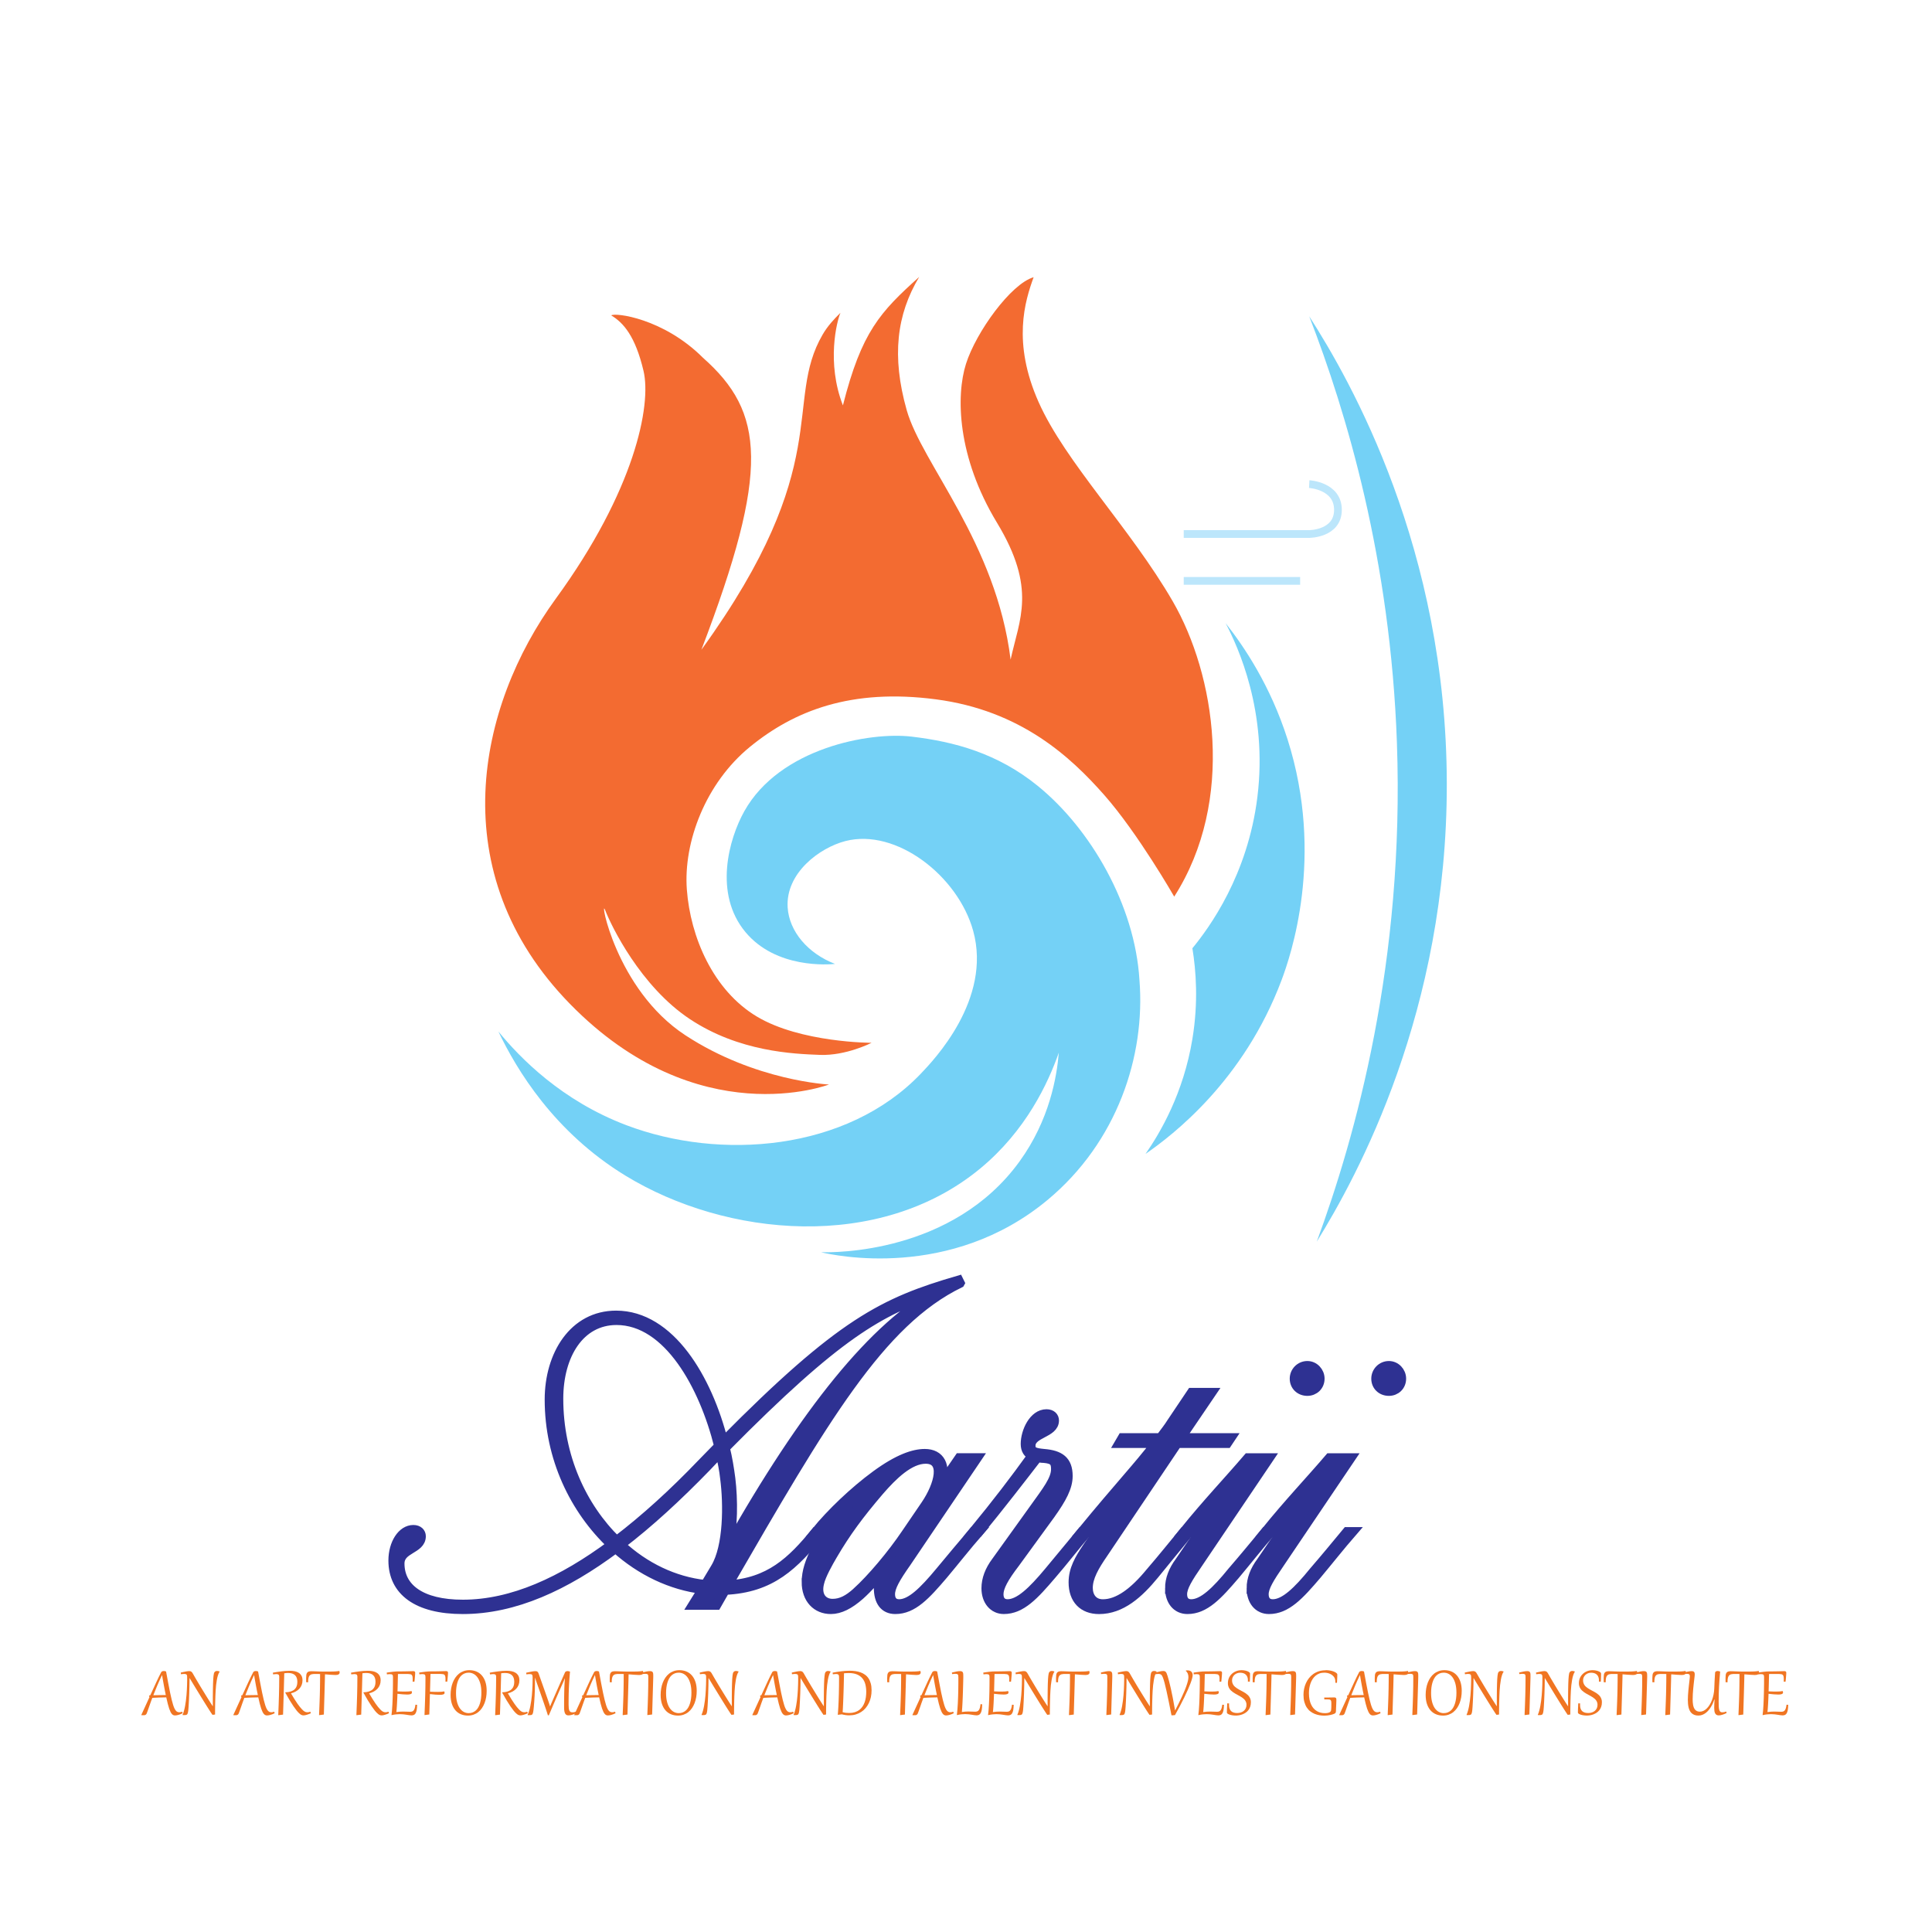 <?xml version="1.0" encoding="UTF-8"?>
<svg xmlns="http://www.w3.org/2000/svg" viewBox="0 0 1000 1000">
  <defs>
    <style>
      .cls-1 {
        fill: none;
        stroke: #bce6fb;
        stroke-width: 4px;
      }

      .cls-1, .cls-2 {
        stroke-miterlimit: 10;
      }

      .cls-2 {
        fill: #2e3192;
        stroke: #2e3192;
        stroke-width: 5px;
      }

      .cls-3 {
        fill: #74d1f6;
      }

      .cls-3, .cls-4, .cls-5 {
        stroke-width: 0px;
      }

      .cls-4 {
        fill: #f36b31;
      }

      .cls-5 {
        fill: #f07522;
      }
    </style>
  </defs>
  <g id="Layer_2" data-name="Layer 2">
    <g>
      <path class="cls-3" d="M617.17,490.83c8.79-10.71,28.64-37.83,33.65-78.26,5.5-44.3-10.12-77.95-16.43-90,9.58,12.13,23.22,32.36,32.09,60.26,19.32,60.8,1.41,112.32-3.13,124.43-19.55,52.13-56.36,80.29-70.43,90,7.7-11.07,19.63-31.41,24.26-59.48,3.17-19.2,1.86-35.59,0-46.96Z"/>
      <path class="cls-3" d="M677.65,163.7c19.32,49.86,42.04,125.89,45.39,220.7,4.02,113.56-21.52,204.06-41.48,258.26,21.15-34.17,67.5-119.25,67.3-237.13-.2-121.31-49.59-208.13-71.22-241.83Z"/>
      <path class="cls-1" d="M612.69,276.4h64.96s14.87,0,14.87-12.52c0-12.52-14.87-13.3-14.87-13.3"/>
      <line class="cls-1" x1="612.69" y1="300.66" x2="672.95" y2="300.66"/>
      <path class="cls-3" d="M589.78,507.27c-2.34-38.89-25.36-78.36-52.65-100.5-20.9-16.96-43.3-22.89-65.22-25.49-21.91-2.6-68.3,5.93-86.61,38.53-8.05,14.34-16.01,42.73.52,62.61,15.94,19.16,43.31,16.81,46.39,16.5-14.03-5.4-23.74-16.81-24.52-29.22-1.12-17.8,16.53-30.93,29.91-34.37,26.26-6.77,58.31,18.04,66.14,46.57,9.7,35.35-20.41,66.82-27.18,73.89-38.38,40.1-103.9,44.98-152.35,26.61-33.59-12.73-55.07-34.87-66.26-48.52,9.38,19.66,28.76,52.02,65.74,74.61,52.31,31.96,131.62,39.34,183.65-3.65,23.75-19.62,35.14-44.22,40.7-60-1.03,12.48-4.79,34.88-20.35,56.35-34.68,47.84-96.16,47.14-102.78,46.96,6.7,1.59,67.02,14.82,117.39-27.13,35.88-29.88,50.62-74.27,47.48-113.74Z"/>
    </g>
    <path class="cls-4" d="M607,311.23c-21.91-37.83-55.57-72-69.39-103.04-13.83-31.04-7.04-52.43-2.61-64.7-11.74,3.39-29.78,28.39-35,44.83-5.22,16.43-4.68,48.04,16.05,82.26,20.74,34.23,11.54,49.96,7.04,70.83-7.5-60.52-45.96-101.39-53.8-129.18-7.83-27.8-5.22-49.35,6.48-68.89-20.21,18.16-29.84,28.44-39.48,66.49-8.62-22.14-3.15-43.55-1.28-47.91-3.4,3.3-6.71,6.95-9.2,11.23-20.5,35.22,6.89,66.91-62.77,163.17,35.67-93.26,32.64-122.97.82-151.14-20.53-20.53-45.65-23.48-47.48-21.93,6.33,3.8,12.46,10.77,16.7,28.7,4.24,17.92-4.7,62.09-45.39,117.91-40.7,55.83-58.96,141.91,7.3,209.74,66.26,67.83,134.09,41.74,134.09,41.74,0,0-38.09-1.76-74.35-25.5-36.26-23.74-44.61-72.78-41.48-64.7s18.26,39.39,43.83,56.35c25.57,16.96,53.74,18,67.3,18.52,13.57.52,26.74-6.26,26.74-6.26,0,0-36.65,0-59.35-13.57-22.7-13.57-34.43-41.22-36.26-65.74-1.83-24.52,9.65-55.04,32.61-73.83,22.96-18.78,52.44-30.38,96.26-24.64,43.83,5.74,69.66,29.67,87.14,49.49,17.48,19.83,36.25,52.63,36.25,52.63,31.83-49.83,21.13-115.04-.78-152.87Z"/>
  </g>
  <g id="Layer_4" data-name="Layer 4">
    <g>
      <path class="cls-2" d="M496.79,664.09c-41.33,20.11-70.5,70.5-120.22,156.46,21.66-1.33,33.15-12.15,45.75-27.62h2.65c-14.14,17.24-25.63,28.95-49.72,30.06l-4.42,7.73h-12.15l5.08-8.18c-16.35-1.99-32.04-9.5-45.08-21.21-26.08,19.45-52.38,31.6-79.12,31.6-23.65,0-36.02-9.5-36.02-25.19,0-8.84,4.64-15.91,10.39-15.91,2.65,0,3.98,1.55,3.98,3.31,0,6.85-11.05,6.19-11.05,14.14,0,12.6,10.83,21.22,32.71,21.22,25.64,0,51.49-11.93,77.13-30.94-19.23-18.12-32.27-44.86-32.27-75.14,0-23.2,12.6-43.54,34.47-43.54,27.85,0,47.29,32.71,55.47,65.41,60.99-61.66,83.09-72.26,121.77-83.54l.66,1.33ZM319.11,797.57c14.81-11.27,29.61-24.75,44.2-40l8.84-9.06c-7.73-31.16-26.3-65.19-53.04-65.19-19.01,0-30.06,17.9-30.06,40.66,0,30.05,12.15,56.13,30.06,73.59ZM365.08,820.33l5.3-8.84c6.63-11.05,6.63-32.93,4.86-46.41-.44-4.2-1.33-8.62-2.43-13.26-2.43,2.43-4.86,4.86-7.29,7.51-14.81,15.25-29.61,28.95-44.42,40.22,12.6,11.71,27.85,19.01,43.98,20.77ZM377.23,800.66c39.56-70.05,75.58-114.7,108.73-132.38v-.22c-30.94,10.61-52.15,22.1-110.72,81.33,1.33,5.3,2.21,10.83,2.87,15.91,1.33,10.83,1.33,25.86-1.33,35.36h.44Z"/>
      <path class="cls-2" d="M417.46,818.78c0-5.3,1.77-10.61,5.08-17.02,4.2-7.73,10.83-17.24,18.12-24.75h-.22c-6.19,5.52-11.27,11.05-15.47,15.91h-2.65c7.73-9.5,19.67-20.99,31.16-29.39,11.49-8.4,19.45-11.05,25.19-11.05,7.74,0,11.49,5.97,7.96,16.35h.22l9.72-14.14h9.06l-36.46,53.92c-5.75,8.18-8.4,12.82-8.4,16.58,0,3.09,1.55,5.08,4.64,5.08,5.97,0,12.6-6.41,21.21-16.79,5.53-6.63,11.93-14.36,17.24-20.55h2.65c-5.97,6.85-12.6,15.25-18.34,22.1-9.06,10.61-15.69,17.9-24.75,17.9-5.75,0-8.62-4.2-8.62-11.05,0-2.87.88-5.75,3.09-9.5h-.22c-3.54,3.98-8.4,9.5-12.6,13.26-5.52,4.86-10.39,7.29-15.03,7.29-7.29,0-12.6-5.3-12.6-14.14ZM443.54,824.08c7.51-6.85,17.9-19,25.64-30.5l9.94-14.58c7.07-10.39,10.61-23.87,0-23.87-8.4,0-17.02,8.4-24.09,16.58-10.39,12.15-17.24,21.44-24.09,33.15-2.21,3.76-5.97,10.39-6.85,14.37-1.77,6.85,1.77,10.83,6.85,10.83,4.42,0,8.18-1.99,12.6-5.97Z"/>
      <path class="cls-2" d="M562.65,792.92c-5.97,6.85-12.38,15.25-18.34,22.1-9.06,10.61-15.69,17.9-24.75,17.9-5.3,0-9.06-4.42-9.06-10.83,0-4.64,1.77-9.28,5.08-13.7l19.67-27.4c6.63-9.28,11.27-15.03,11.27-20.55,0-3.76-1.1-5.3-6.19-5.75-1.33,0-2.43-.22-3.32-.44-8.18,10.61-19.45,25.19-30.5,38.67h-2.65c12.15-14.81,21.44-26.96,30.5-39.56-2.21-1.1-3.54-2.87-3.54-5.97,0-6.41,4.2-15.47,10.83-15.47,2.65,0,3.98,1.55,3.98,3.32,0,6.63-12.15,6.41-12.15,13.04,0,3.32,2.43,3.76,6.85,4.2,8.18.66,12.38,3.54,12.38,11.49,0,5.75-3.09,11.49-9.06,19.89l-18.34,25.19c-5.75,7.51-8.4,12.38-8.4,16.13,0,3.09,1.55,5.08,4.64,5.08,5.97,0,12.82-6.41,21.44-16.79l17.02-20.55h2.65Z"/>
      <path class="cls-2" d="M588.95,762.43h-.22c-7.73,8.4-17.02,19.67-26.08,30.5h-2.65c19.23-23.42,29.17-33.81,38.45-45.97h-19l1.55-2.65h19.67c1.99-2.65,4.42-5.75,5.75-7.96l10.39-15.47h10.17l-15.91,23.43h25.86l-1.77,2.65h-25.86l-38.45,57.24c-4.42,6.41-7.73,12.16-7.73,17.68,0,4.42,2.43,8.4,7.73,8.4,7.74,0,15.91-5.75,24.75-16.57,5.75-6.63,11.93-14.36,17.24-20.77h2.65c-5.97,7.29-12.6,15.25-18.12,22.1-7.96,9.72-17.02,17.9-28.51,17.9-8.18,0-13.26-5.08-13.26-13.92,0-6.63,3.09-11.93,7.07-17.9l26.3-38.67Z"/>
      <path class="cls-2" d="M605.53,822.1c0-4.64,1.77-9.28,5.08-13.7l28.29-41.55h-.22c-7.51,7.51-16.13,17.46-23.2,26.08h-2.65c12.15-15.03,22.76-26.08,33.15-38.23h10.83l-36.68,54.36c-5.3,7.73-8.18,12.38-8.18,16.13,0,3.09,1.55,5.08,4.64,5.08,5.97,0,12.82-6.41,21.21-16.79,5.75-6.63,11.93-14.14,17.24-20.55h2.65c-5.97,6.85-12.6,15.25-18.34,22.1-9.06,10.61-15.69,17.9-24.75,17.9-5.52,0-9.06-4.42-9.06-10.83ZM670.06,713.59c0-3.54,2.87-6.63,6.63-6.63,3.54,0,6.41,3.09,6.41,6.63,0,3.76-2.87,6.41-6.41,6.41-3.76,0-6.63-2.65-6.63-6.41Z"/>
      <path class="cls-2" d="M647.74,822.1c0-4.64,1.77-9.28,5.08-13.7l28.29-41.55h-.22c-7.51,7.51-16.13,17.46-23.2,26.08h-2.65c12.15-15.03,22.76-26.08,33.15-38.23h10.83l-36.68,54.36c-5.3,7.73-8.18,12.38-8.18,16.13,0,3.09,1.55,5.08,4.64,5.08,5.97,0,12.82-6.41,21.21-16.79,5.75-6.63,11.93-14.14,17.24-20.55h2.65c-5.97,6.85-12.6,15.25-18.34,22.1-9.06,10.61-15.69,17.9-24.75,17.9-5.52,0-9.06-4.42-9.06-10.83ZM712.27,713.59c0-3.54,2.87-6.63,6.63-6.63,3.54,0,6.41,3.09,6.41,6.63,0,3.76-2.87,6.41-6.41,6.41-3.76,0-6.63-2.65-6.63-6.41Z"/>
    </g>
    <g>
      <path class="cls-5" d="M77.63,882.13c-.23.66-.44,1.24-.61,1.73s-.32.92-.45,1.28-.24.68-.34.94-.19.5-.27.72c-.1.25-.22.44-.35.58s-.27.24-.42.3-.31.1-.49.11-.36.01-.56.01c-.11,0-.25,0-.42,0s-.32,0-.45-.01l-.14-.1c.78-1.69,1.52-3.31,2.22-4.85s1.38-3.02,2.03-4.43c-.14-.21-.21-.39-.21-.54,0-.26.21-.39.62-.4,1.19-2.62,2.25-4.92,3.18-6.92s1.75-3.66,2.46-5c.06-.12.15-.23.25-.31s.22-.14.34-.19.25-.08.39-.1.27-.03.4-.03c.19,0,.37.02.56.05s.38.09.59.19c.41,2.26.79,4.29,1.13,6.1s.66,3.42.95,4.83.57,2.64.83,3.7.51,1.95.75,2.71.48,1.37.72,1.86.49.87.75,1.15.53.48.82.59.6.17.94.17c.22,0,.45-.03.67-.08s.48-.13.75-.22l.27.8c-.75.37-1.46.65-2.15.85s-1.29.29-1.82.29c-.3,0-.58-.06-.84-.17s-.52-.3-.76-.57-.48-.63-.71-1.09-.46-1.03-.7-1.72-.48-1.51-.72-2.47-.51-2.06-.78-3.33c-1.2.01-2.39.04-3.57.08s-2.39.1-3.65.17c-.25.67-.48,1.29-.69,1.85s-.38,1.05-.53,1.48ZM85.81,877.34c-.14-.64-.28-1.36-.44-2.14s-.32-1.61-.48-2.49-.33-1.79-.5-2.74-.34-1.91-.5-2.89h-.06c-.94,1.94-1.77,3.79-2.51,5.54s-1.39,3.36-1.96,4.83c1.12-.03,2.2-.05,3.25-.06s2.11-.03,3.19-.04Z"/>
      <path class="cls-5" d="M100.06,866.66c.3.53.64,1.13,1.02,1.78s.79,1.34,1.22,2.07.88,1.48,1.34,2.25.94,1.55,1.42,2.33.95,1.55,1.42,2.31.92,1.49,1.36,2.19.86,1.36,1.25,1.97.75,1.16,1.07,1.64c0-1.75,0-3.33,0-4.77s.02-2.72.04-3.88.04-2.18.07-3.07.06-1.68.1-2.35.09-1.25.15-1.72.12-.86.19-1.17c.06-.26.14-.48.25-.65s.23-.31.37-.42.29-.18.46-.22.34-.06.52-.06c.44,0,.89.09,1.36.28v.1c-.32.45-.59,1.04-.83,1.76s-.43,1.53-.59,2.41-.29,1.81-.4,2.79-.18,1.95-.24,2.91-.1,1.88-.13,2.77-.05,1.68-.07,2.37c-.01.61-.03,1.21-.04,1.79s-.02,1.17-.03,1.75-.02,1.17-.02,1.77,0,1.21,0,1.84l-1.19.16-.18-.02c-.2-.27-.44-.64-.75-1.1s-.64-.98-1.02-1.58-.79-1.24-1.23-1.94-.9-1.44-1.37-2.2-.95-1.54-1.44-2.33-.97-1.58-1.45-2.36-.94-1.54-1.4-2.29-.88-1.44-1.27-2.09-.76-1.25-1.08-1.79-.6-1-.83-1.38c-.01,1.44-.03,2.84-.06,4.2s-.07,2.67-.11,3.93-.1,2.45-.15,3.58-.12,2.18-.18,3.15c-.05.68-.09,1.27-.14,1.75s-.11.88-.18,1.21-.15.58-.25.77-.23.33-.38.42-.33.15-.54.18-.46.04-.74.04h-.26c-.05,0-.12,0-.2,0s-.18,0-.3-.01l-.14-.1c.28-.63.53-1.34.75-2.12s.41-1.61.57-2.49.3-1.78.42-2.71.22-1.87.3-2.81.14-1.86.19-2.77.09-1.77.11-2.59.04-1.58.05-2.29,0-1.32,0-1.84c0-.28-.02-.52-.06-.72s-.12-.36-.23-.49-.27-.22-.46-.28-.45-.09-.76-.09c-.22,0-.47.01-.75.04s-.59.07-.94.12l-.11-.86c.55-.12,1.04-.23,1.48-.33s.84-.18,1.2-.24.68-.12.97-.15.55-.05.79-.05.45.03.63.09.35.15.5.28.3.3.45.52.31.49.48.81Z"/>
      <path class="cls-5" d="M125.26,882.13c-.23.66-.44,1.24-.61,1.73s-.32.92-.45,1.28-.24.68-.34.94-.19.5-.27.72c-.1.25-.22.44-.35.58s-.27.24-.42.3-.31.1-.49.11-.36.01-.56.01c-.11,0-.25,0-.42,0s-.32,0-.45-.01l-.14-.1c.78-1.69,1.52-3.31,2.22-4.85s1.38-3.02,2.03-4.43c-.14-.21-.21-.39-.21-.54,0-.26.21-.39.62-.4,1.19-2.62,2.25-4.92,3.18-6.92s1.75-3.66,2.46-5c.06-.12.15-.23.25-.31s.22-.14.34-.19.25-.08.39-.1.27-.03.4-.03c.19,0,.37.02.56.05s.38.09.59.19c.41,2.26.79,4.29,1.13,6.1s.66,3.42.95,4.83.57,2.64.83,3.7.51,1.95.75,2.71.48,1.37.72,1.86.49.87.75,1.15.53.48.82.59.6.17.94.17c.22,0,.45-.03.67-.08s.48-.13.75-.22l.27.8c-.75.37-1.46.65-2.15.85s-1.29.29-1.82.29c-.3,0-.58-.06-.84-.17s-.52-.3-.76-.57-.48-.63-.71-1.09-.46-1.03-.7-1.72-.48-1.51-.72-2.47-.51-2.06-.78-3.33c-1.2.01-2.39.04-3.57.08s-2.39.1-3.65.17c-.25.67-.48,1.29-.69,1.85s-.38,1.05-.53,1.48ZM133.45,877.34c-.14-.64-.28-1.36-.44-2.14s-.32-1.61-.48-2.49-.33-1.79-.5-2.74-.34-1.91-.5-2.89h-.06c-.94,1.94-1.77,3.79-2.51,5.54s-1.39,3.36-1.96,4.83c1.12-.03,2.2-.05,3.25-.06s2.11-.03,3.19-.04Z"/>
      <path class="cls-5" d="M144.55,868.04c0-.27-.02-.51-.07-.7s-.13-.35-.24-.48-.27-.21-.47-.27-.46-.09-.77-.09c-.43,0-.98.05-1.65.15l-.12-.87c.61-.11,1.27-.22,1.99-.34s1.46-.22,2.22-.32,1.52-.18,2.29-.24,1.5-.09,2.2-.09c.94,0,1.82.08,2.63.25s1.51.44,2.1.83,1.06.9,1.4,1.53.51,1.42.51,2.35c0,.87-.14,1.66-.42,2.38s-.68,1.36-1.2,1.93-1.14,1.05-1.88,1.46-1.56.72-2.46.96c.68,1.16,1.29,2.18,1.85,3.06s1.06,1.65,1.52,2.31.89,1.23,1.27,1.7.75.88,1.08,1.23c.27.28.52.52.75.71s.46.35.68.46.44.2.66.25.45.08.69.08c.26,0,.51-.03.74-.08s.49-.13.77-.23l.27.8c-.83.38-1.56.66-2.2.84s-1.17.28-1.6.28c-.21,0-.42-.02-.62-.07s-.39-.12-.58-.22-.38-.22-.57-.38-.39-.33-.61-.54c-.35-.33-.76-.78-1.22-1.35s-.98-1.28-1.57-2.14-1.23-1.87-1.94-3.04-1.49-2.53-2.34-4.06l.02-.13c1.15-.05,2.13-.21,2.92-.48s1.44-.64,1.93-1.11.85-1.03,1.07-1.67.33-1.37.33-2.17c0-1.54-.4-2.69-1.21-3.45s-2-1.14-3.58-1.14c-.34,0-.66.01-.97.04s-.64.06-1.02.11c-.01.5-.03,1.17-.05,2.01s-.05,1.8-.08,2.9-.06,2.29-.1,3.58-.08,2.66-.12,4.07-.08,2.87-.13,4.37-.09,2.98-.14,4.47l-2.31.29-.18-.02c.08-1.87.15-3.64.21-5.31s.12-3.3.16-4.89.08-3.15.1-4.71.04-3.14.04-4.77Z"/>
      <path class="cls-5" d="M159.45,870.75l-.97-.03c-.02-.79-.03-1.49-.03-2.1s.03-1.17.09-1.63.18-.83.37-1.12.46-.51.81-.64.83-.21,1.41-.21c.37,0,.8,0,1.28.03s.99.04,1.52.06,1.08.04,1.65.06,1.11.03,1.64.03c.89,0,1.67,0,2.34,0s1.28,0,1.81-.01.99-.02,1.39-.03.76-.03,1.09-.06.63-.06.92-.09.57-.08.86-.13c.11.31.17.57.17.77,0,.43-.18.76-.54.99s-.9.34-1.61.34c-.67,0-1.46-.04-2.37-.12s-1.93-.16-3.07-.24c-.02.96-.04,1.99-.07,3.09s-.06,2.22-.09,3.39-.07,2.36-.1,3.58-.07,2.44-.11,3.66-.08,2.43-.11,3.63-.07,2.36-.1,3.48l-2.31.29-.18-.02c.05-1.24.1-2.44.15-3.58s.09-2.26.13-3.36.07-2.2.11-3.3.06-2.22.08-3.38.04-2.37.05-3.62.02-2.59.02-4c-.37-.01-.75-.02-1.13-.03s-.77-.01-1.17-.01-.77,0-1.11.02-.66.06-.95.14-.54.2-.77.37-.42.4-.58.7-.27.69-.36,1.16-.12,1.04-.12,1.72v.22Z"/>
      <path class="cls-5" d="M185,868.04c0-.27-.02-.51-.07-.7s-.13-.35-.24-.48-.27-.21-.47-.27-.46-.09-.77-.09c-.43,0-.98.05-1.65.15l-.12-.87c.61-.11,1.27-.22,1.99-.34s1.46-.22,2.22-.32,1.52-.18,2.29-.24,1.5-.09,2.2-.09c.94,0,1.82.08,2.63.25s1.51.44,2.1.83,1.06.9,1.4,1.53.51,1.42.51,2.35c0,.87-.14,1.66-.42,2.38s-.68,1.36-1.2,1.93-1.14,1.05-1.88,1.46-1.56.72-2.46.96c.68,1.16,1.29,2.18,1.85,3.06s1.06,1.65,1.52,2.31.89,1.23,1.27,1.7.75.88,1.08,1.23c.27.28.52.52.75.71s.46.35.68.46.44.2.66.25.45.08.69.08c.26,0,.51-.03.74-.08s.49-.13.77-.23l.27.8c-.83.38-1.56.66-2.2.84s-1.17.28-1.6.28c-.21,0-.42-.02-.62-.07s-.39-.12-.58-.22-.38-.22-.57-.38-.39-.33-.61-.54c-.35-.33-.76-.78-1.22-1.35s-.98-1.28-1.57-2.14-1.23-1.87-1.94-3.04-1.49-2.53-2.34-4.06l.02-.13c1.15-.05,2.13-.21,2.92-.48s1.44-.64,1.93-1.11.85-1.03,1.07-1.67.33-1.37.33-2.17c0-1.54-.4-2.69-1.21-3.45s-2-1.14-3.58-1.14c-.34,0-.66.01-.97.04s-.64.06-1.02.11c-.01.5-.03,1.17-.05,2.01s-.05,1.8-.08,2.9-.06,2.29-.1,3.58-.08,2.66-.12,4.07-.08,2.87-.13,4.37-.09,2.98-.14,4.47l-2.31.29-.18-.02c.08-1.87.15-3.64.21-5.31s.12-3.3.16-4.89.08-3.15.1-4.71.04-3.14.04-4.77Z"/>
      <path class="cls-5" d="M203.4,868.04c0-.27-.02-.51-.06-.7s-.12-.35-.23-.47-.27-.21-.47-.26-.46-.08-.78-.08c-.21,0-.44.01-.7.03s-.56.05-.89.09l-.11-.91c.64-.1,1.23-.18,1.78-.26s1.06-.14,1.54-.2.93-.1,1.34-.12.81-.04,1.18-.04c1.03,0,2,0,2.92-.02s1.74-.03,2.45-.05,1.3-.03,1.76-.05.74-.02.84-.02c.3,0,.53.07.69.21s.24.36.24.65c0,.12-.01.34-.03.68s-.05.73-.09,1.17-.08.9-.12,1.39-.09.94-.15,1.37l-.94-.03c.01-.25.02-.48.03-.69s0-.42,0-.61c0-.55-.03-.99-.1-1.33s-.18-.61-.36-.81-.41-.33-.71-.4-.68-.11-1.14-.12c-.64,0-1.21-.01-1.7-.01s-.96,0-1.41,0h-.52c-.25,0-.5,0-.76,0s-.57.01-.93.02c-.01.54-.03,1.14-.04,1.81s-.03,1.38-.05,2.14-.04,1.57-.06,2.41-.05,1.72-.07,2.62c.84.04,1.59.07,2.24.08s1.25.02,1.81.02c.67,0,1.26-.02,1.78-.06s1.01-.11,1.47-.2c.1.29.16.54.16.77,0,.19-.06.35-.18.48s-.28.24-.5.32-.48.14-.78.18-.65.05-1.03.05c-.67,0-1.43-.04-2.28-.11s-1.76-.17-2.73-.28c-.01.38-.03.83-.05,1.36s-.04,1.1-.07,1.69-.06,1.21-.09,1.84-.07,1.23-.11,1.81-.07,1.1-.12,1.58-.09.87-.13,1.18c.63-.09,1.25-.16,1.85-.2s1.14-.06,1.63-.06c.68,0,1.32.02,1.92.05s1.19.05,1.77.05c.39,0,.73-.05,1.03-.16s.56-.3.78-.58.41-.65.55-1.12.26-1.06.35-1.79l.88.05c-.02,1.09-.1,2-.23,2.71s-.33,1.27-.57,1.68-.54.7-.89.85-.75.24-1.19.24c-.35,0-.74-.03-1.16-.1s-.89-.14-1.39-.22-1.04-.15-1.63-.22-1.21-.1-1.88-.1c-.59,0-1.25.04-1.96.11s-1.44.2-2.19.38l-.18-.02c.1-.65.18-1.44.26-2.36s.14-1.94.2-3.03.11-2.25.15-3.47.07-2.45.1-3.69.04-2.47.05-3.68.01-2.37.01-3.45Z"/>
      <path class="cls-5" d="M220.21,868.04c0-.28-.02-.52-.06-.71s-.12-.35-.23-.47-.27-.21-.47-.27-.46-.08-.78-.08c-.21,0-.44.01-.7.03s-.56.05-.89.09l-.1-.91c.64-.1,1.23-.18,1.78-.26s1.06-.14,1.54-.2.93-.1,1.34-.12.81-.04,1.18-.04c1.07,0,2.07,0,3.01-.02s1.77-.03,2.49-.05,1.31-.03,1.78-.05.75-.02.86-.02c.3,0,.53.07.69.21s.24.36.24.65c0,.12-.01.34-.03.68s-.05.73-.09,1.17-.08.9-.12,1.39-.09.94-.15,1.37l-.94-.03c.01-.25.02-.48.03-.69s0-.42,0-.61c0-.55-.03-.99-.1-1.33s-.18-.61-.36-.81-.41-.33-.71-.4-.68-.11-1.14-.12c-.34,0-.65-.01-.94-.01s-.57,0-.84,0h-2.36c-.12,0-.25,0-.38,0s-.27,0-.43,0-.33,0-.52.01c-.03,1.1-.06,2.43-.1,3.98s-.08,3.29-.14,5.2c.85.04,1.6.07,2.27.08s1.28.02,1.83.02c.68,0,1.28-.02,1.8-.06s1.02-.11,1.49-.2c.1.29.16.54.16.77,0,.19-.06.35-.18.48s-.28.23-.5.31-.48.13-.79.17-.66.05-1.04.05c-.68,0-1.46-.04-2.32-.11s-1.78-.17-2.76-.28c-.03.8-.05,1.63-.08,2.5s-.06,1.75-.08,2.64-.05,1.79-.08,2.71-.06,1.82-.08,2.71l-2.31.29-.18-.02c.08-1.87.15-3.64.21-5.31s.11-3.3.16-4.88.07-3.15.1-4.7.03-3.14.03-4.77Z"/>
      <path class="cls-5" d="M242.17,887.98c-1.31,0-2.51-.23-3.6-.68s-2.04-1.13-2.83-2.03-1.41-2.02-1.85-3.35-.66-2.89-.66-4.66c0-1.12.09-2.21.27-3.28s.46-2.08.82-3.02.82-1.82,1.36-2.61,1.17-1.47,1.89-2.05,1.53-1.02,2.43-1.34,1.88-.48,2.96-.48c1.31,0,2.51.23,3.6.68s2.04,1.13,2.83,2.03,1.41,2.02,1.85,3.36.66,2.89.66,4.66c0,1.12-.09,2.21-.27,3.28s-.46,2.08-.82,3.02-.82,1.82-1.36,2.61-1.17,1.47-1.89,2.05-1.53,1.02-2.43,1.34-1.88.48-2.96.48ZM242.61,886.71c.76,0,1.44-.12,2.06-.37s1.17-.6,1.66-1.04.91-.99,1.26-1.63.65-1.35.88-2.13.4-1.63.52-2.53.17-1.86.17-2.85c0-1.77-.17-3.31-.52-4.61s-.82-2.39-1.42-3.24-1.3-1.49-2.09-1.91-1.65-.63-2.54-.63c-.76,0-1.44.12-2.06.37s-1.17.6-1.66,1.04-.91.99-1.26,1.63-.65,1.35-.88,2.13-.4,1.63-.52,2.54-.17,1.86-.17,2.85c0,1.77.17,3.31.52,4.61s.82,2.39,1.42,3.24,1.3,1.49,2.09,1.91,1.65.63,2.54.63Z"/>
      <path class="cls-5" d="M256.82,868.04c0-.27-.02-.51-.07-.7s-.13-.35-.24-.48-.27-.21-.47-.27-.46-.09-.77-.09c-.43,0-.98.05-1.65.15l-.12-.87c.61-.11,1.27-.22,1.99-.34s1.46-.22,2.22-.32,1.52-.18,2.29-.24,1.5-.09,2.2-.09c.94,0,1.82.08,2.63.25s1.51.44,2.1.83,1.06.9,1.4,1.53.51,1.42.51,2.35c0,.87-.14,1.66-.42,2.38s-.68,1.36-1.2,1.93-1.14,1.05-1.88,1.46-1.56.72-2.46.96c.68,1.16,1.29,2.18,1.85,3.06s1.06,1.65,1.52,2.31.89,1.23,1.27,1.7.75.88,1.08,1.23c.27.28.52.52.75.71s.46.35.68.46.44.2.66.25.45.08.69.08c.26,0,.51-.03.74-.08s.49-.13.77-.23l.27.8c-.83.38-1.56.66-2.2.84s-1.17.28-1.6.28c-.21,0-.42-.02-.62-.07s-.39-.12-.58-.22-.38-.22-.57-.38-.39-.33-.61-.54c-.35-.33-.76-.78-1.22-1.35s-.98-1.28-1.57-2.14-1.23-1.87-1.94-3.04-1.49-2.53-2.34-4.06l.02-.13c1.15-.05,2.13-.21,2.92-.48s1.44-.64,1.93-1.11.85-1.03,1.07-1.67.33-1.37.33-2.17c0-1.54-.4-2.69-1.21-3.45s-2-1.14-3.58-1.14c-.34,0-.66.01-.97.04s-.64.06-1.02.11c-.01.5-.03,1.17-.05,2.01s-.05,1.8-.08,2.9-.06,2.29-.1,3.58-.08,2.66-.12,4.07-.08,2.87-.13,4.37-.09,2.98-.14,4.47l-2.31.29-.18-.02c.08-1.87.15-3.64.21-5.31s.12-3.3.16-4.89.08-3.15.1-4.71.04-3.14.04-4.77Z"/>
      <path class="cls-5" d="M298.41,886.72c-.47.2-.9.38-1.29.52s-.76.27-1.1.36-.65.16-.95.21-.58.07-.85.07c-.37,0-.7-.07-.98-.21s-.51-.37-.7-.69-.32-.74-.42-1.26-.14-1.17-.14-1.93v-.86c0-.4,0-.87,0-1.4s0-1.09.01-1.69.01-1.2.02-1.82.02-1.22.03-1.79.03-1.12.04-1.62.03-.93.04-1.28c.03-.76.07-1.52.11-2.28s.1-1.5.17-2.23l-.08-.03c-.11.29-.24.63-.4,1s-.35.83-.6,1.35c-.57,1.26-1.16,2.57-1.75,3.93s-1.2,2.74-1.81,4.15-1.22,2.84-1.84,4.29-1.23,2.9-1.85,4.34l-.48-.02c-.14-.44-.3-.96-.5-1.57s-.41-1.25-.64-1.95-.48-1.44-.75-2.22-.53-1.57-.81-2.36-.55-1.59-.83-2.39-.54-1.56-.8-2.29-.5-1.43-.73-2.08-.44-1.23-.62-1.73c-.21-.59-.39-1.12-.54-1.57s-.28-.86-.4-1.21l-.07.03c0,.2,0,.39,0,.58s0,.4,0,.62v1.61c0,1.04-.02,2.09-.05,3.17s-.07,2.14-.13,3.18-.11,2.06-.19,3.03-.15,1.88-.22,2.71c-.06.68-.13,1.26-.18,1.74s-.12.88-.19,1.21-.15.58-.25.77-.22.33-.37.42-.33.16-.54.19-.46.04-.76.04h-.29c-.06,0-.13,0-.21,0s-.19,0-.31-.01l-.14-.1c.31-.63.58-1.34.82-2.11s.45-1.6.62-2.48.33-1.78.46-2.71.24-1.87.33-2.8.16-1.85.21-2.75.1-1.76.12-2.58.04-1.57.05-2.26.01-1.29.01-1.81c0-.33-.02-.61-.07-.82s-.13-.39-.24-.51-.27-.21-.47-.26-.45-.07-.77-.07c-.21,0-.46.01-.74.04s-.59.07-.93.12l-.11-.86c1.19-.27,2.17-.48,2.94-.61s1.38-.2,1.84-.2c.23,0,.44.02.61.06s.32.11.44.21.24.23.34.4.19.37.28.62c.35.96.71,1.99,1.09,3.08s.78,2.2,1.18,3.33.8,2.27,1.2,3.4.79,2.24,1.16,3.31c.14.42.27.81.4,1.16s.23.67.33.97.2.58.28.85.17.54.25.81h.07c.1-.28.21-.55.32-.83s.23-.55.35-.84.26-.6.41-.93.31-.71.49-1.12c.46-1.04.93-2.12,1.42-3.24s1-2.27,1.51-3.44,1.04-2.36,1.58-3.56,1.07-2.41,1.61-3.62c.06-.13.14-.24.24-.32s.21-.15.33-.2.25-.08.38-.1.25-.03.36-.03c.19,0,.4.02.62.07s.44.12.65.21c-.1,1.07-.18,2.09-.26,3.07s-.14,1.93-.19,2.85-.1,1.84-.14,2.74-.07,1.81-.09,2.73-.03,1.86-.04,2.81-.01,1.96-.01,3c0,.69.03,1.28.09,1.77s.16.89.31,1.2.34.54.59.68.56.21.93.21c.14,0,.27,0,.4,0s.26-.02.4-.04.29-.06.45-.1.36-.1.57-.18l.27.8Z"/>
      <path class="cls-5" d="M301.7,882.13c-.23.66-.44,1.24-.61,1.73s-.32.92-.45,1.28-.24.68-.34.94-.19.5-.27.72c-.1.25-.22.44-.35.58s-.27.24-.42.3-.31.1-.49.11-.36.01-.56.01c-.11,0-.25,0-.42,0s-.32,0-.45-.01l-.14-.1c.78-1.69,1.52-3.31,2.22-4.85s1.38-3.02,2.03-4.43c-.14-.21-.21-.39-.21-.54,0-.26.21-.39.62-.4,1.19-2.62,2.25-4.92,3.18-6.92s1.75-3.66,2.46-5c.06-.12.15-.23.25-.31s.22-.14.34-.19.25-.08.39-.1.27-.03.4-.03c.19,0,.37.02.56.05s.38.09.59.19c.41,2.26.79,4.29,1.13,6.1s.66,3.42.95,4.83.57,2.64.83,3.7.51,1.95.75,2.71.48,1.37.72,1.86.49.87.75,1.15.53.48.82.59.6.17.94.17c.22,0,.45-.03.67-.08s.48-.13.75-.22l.27.8c-.75.37-1.46.65-2.15.85s-1.29.29-1.82.29c-.3,0-.58-.06-.84-.17s-.52-.3-.76-.57-.48-.63-.71-1.09-.46-1.03-.7-1.72-.48-1.51-.72-2.47-.51-2.06-.78-3.33c-1.2.01-2.39.04-3.57.08s-2.39.1-3.65.17c-.25.67-.48,1.29-.69,1.85s-.38,1.05-.53,1.48ZM309.88,877.34c-.14-.64-.28-1.36-.44-2.14s-.32-1.61-.48-2.49-.33-1.79-.5-2.74-.34-1.91-.5-2.89h-.06c-.94,1.94-1.77,3.79-2.51,5.54s-1.39,3.36-1.96,4.83c1.12-.03,2.2-.05,3.25-.06s2.11-.03,3.19-.04Z"/>
      <path class="cls-5" d="M316.6,870.75l-.97-.03c-.02-.79-.03-1.49-.03-2.1s.03-1.17.09-1.63.18-.83.37-1.12.46-.51.81-.64.83-.21,1.41-.21c.37,0,.8,0,1.28.03s.99.04,1.52.06,1.08.04,1.65.06,1.11.03,1.64.03c.89,0,1.67,0,2.34,0s1.28,0,1.81-.01.99-.02,1.39-.03.76-.03,1.09-.06.63-.06.92-.09.57-.08.86-.13c.11.31.17.57.17.77,0,.43-.18.76-.54.99s-.9.34-1.61.34c-.67,0-1.46-.04-2.37-.12s-1.93-.16-3.07-.24c-.02.96-.04,1.99-.07,3.09s-.06,2.22-.09,3.39-.07,2.36-.1,3.58-.07,2.44-.11,3.66-.08,2.43-.11,3.63-.07,2.36-.1,3.48l-2.31.29-.18-.02c.05-1.24.1-2.44.15-3.58s.09-2.26.13-3.36.07-2.2.11-3.3.06-2.22.08-3.38.04-2.37.05-3.62.02-2.59.02-4c-.37-.01-.75-.02-1.13-.03s-.77-.01-1.17-.01-.77,0-1.11.02-.66.06-.95.14-.54.2-.77.37-.42.4-.58.7-.27.69-.36,1.16-.12,1.04-.12,1.72v.22Z"/>
      <path class="cls-5" d="M335.56,868.08c0-.31-.01-.57-.04-.79s-.1-.4-.2-.53-.25-.24-.44-.3-.45-.09-.77-.09c-.21,0-.48.01-.79.03s-.64.06-.98.11l-.1-.81c.96-.25,1.78-.43,2.47-.55s1.25-.18,1.7-.18.76.06.99.17.4.28.51.51.17.5.19.83.03.7.03,1.11c0,.14,0,.53-.02,1.15s-.04,1.42-.07,2.39-.06,2.09-.1,3.35-.08,2.61-.12,4.03-.09,2.89-.13,4.41-.09,3.02-.14,4.5l-2.31.29-.18-.02c.08-1.87.15-3.64.21-5.31s.12-3.29.16-4.87.08-3.14.1-4.69.03-3.13.03-4.76Z"/>
      <path class="cls-5" d="M350.89,887.98c-1.31,0-2.51-.23-3.6-.68s-2.04-1.13-2.83-2.03-1.41-2.02-1.85-3.35-.66-2.89-.66-4.66c0-1.12.09-2.21.27-3.28s.46-2.08.82-3.02.82-1.82,1.36-2.61,1.17-1.47,1.89-2.05,1.53-1.02,2.43-1.34,1.88-.48,2.96-.48c1.31,0,2.51.23,3.6.68s2.04,1.13,2.83,2.03,1.41,2.02,1.85,3.36.66,2.89.66,4.66c0,1.12-.09,2.21-.27,3.28s-.46,2.08-.82,3.02-.82,1.82-1.36,2.61-1.17,1.47-1.89,2.05-1.53,1.02-2.43,1.34-1.88.48-2.96.48ZM351.33,886.71c.76,0,1.44-.12,2.06-.37s1.17-.6,1.66-1.04.91-.99,1.26-1.63.65-1.35.88-2.13.4-1.63.52-2.53.17-1.86.17-2.85c0-1.77-.17-3.31-.52-4.61s-.82-2.39-1.42-3.24-1.3-1.49-2.09-1.91-1.65-.63-2.54-.63c-.76,0-1.44.12-2.06.37s-1.17.6-1.66,1.04-.91.99-1.26,1.63-.65,1.35-.88,2.13-.4,1.63-.52,2.54-.17,1.86-.17,2.85c0,1.77.17,3.31.52,4.61s.82,2.39,1.42,3.24,1.3,1.49,2.09,1.91,1.65.63,2.54.63Z"/>
      <path class="cls-5" d="M368.68,866.66c.3.53.64,1.13,1.02,1.78s.79,1.34,1.22,2.07.88,1.48,1.34,2.25.94,1.55,1.42,2.33.95,1.55,1.42,2.31.92,1.49,1.36,2.19.86,1.36,1.25,1.97.75,1.16,1.07,1.64c0-1.75,0-3.33,0-4.77s.02-2.72.04-3.88.04-2.18.07-3.07.06-1.68.1-2.35.09-1.25.15-1.72.12-.86.19-1.17c.06-.26.14-.48.25-.65s.23-.31.37-.42.29-.18.46-.22.34-.06.52-.06c.44,0,.89.09,1.36.28v.1c-.32.45-.59,1.04-.83,1.76s-.43,1.53-.59,2.41-.29,1.81-.4,2.79-.18,1.95-.24,2.91-.1,1.88-.13,2.77-.05,1.68-.07,2.37c-.01.61-.03,1.21-.04,1.79s-.02,1.17-.03,1.75-.02,1.17-.02,1.77,0,1.21,0,1.84l-1.19.16-.18-.02c-.2-.27-.44-.64-.75-1.1s-.64-.98-1.02-1.58-.79-1.24-1.23-1.94-.9-1.44-1.37-2.2-.95-1.54-1.44-2.33-.97-1.58-1.45-2.36-.94-1.54-1.4-2.29-.88-1.44-1.27-2.09-.76-1.25-1.08-1.79-.6-1-.83-1.38c-.01,1.44-.03,2.84-.06,4.2s-.07,2.67-.11,3.93-.1,2.45-.15,3.58-.12,2.18-.18,3.15c-.05.68-.09,1.27-.14,1.75s-.11.88-.18,1.21-.15.58-.25.77-.23.33-.38.42-.33.15-.54.18-.46.04-.74.04h-.26c-.05,0-.12,0-.2,0s-.18,0-.3-.01l-.14-.1c.28-.63.53-1.34.75-2.12s.41-1.61.57-2.49.3-1.78.42-2.71.22-1.87.3-2.81.14-1.86.19-2.77.09-1.77.11-2.59.04-1.58.05-2.29,0-1.32,0-1.84c0-.28-.02-.52-.06-.72s-.12-.36-.23-.49-.27-.22-.46-.28-.45-.09-.76-.09c-.22,0-.47.01-.75.04s-.59.07-.94.12l-.11-.86c.55-.12,1.04-.23,1.48-.33s.84-.18,1.2-.24.68-.12.97-.15.55-.05.79-.05.45.03.63.09.35.15.5.28.3.3.45.52.31.49.48.81Z"/>
      <path class="cls-5" d="M393.89,882.13c-.23.66-.44,1.24-.61,1.73s-.32.92-.45,1.28-.24.68-.34.94-.19.5-.27.72c-.1.25-.22.44-.35.58s-.27.24-.42.3-.31.1-.49.11-.36.01-.56.01c-.11,0-.25,0-.42,0s-.32,0-.45-.01l-.14-.1c.78-1.69,1.52-3.31,2.22-4.85s1.38-3.02,2.03-4.43c-.14-.21-.21-.39-.21-.54,0-.26.21-.39.62-.4,1.19-2.62,2.25-4.92,3.18-6.92s1.75-3.66,2.46-5c.06-.12.15-.23.25-.31s.22-.14.34-.19.25-.08.39-.1.27-.03.4-.03c.19,0,.37.02.56.05s.38.09.59.19c.41,2.26.79,4.29,1.13,6.1s.66,3.42.95,4.83.57,2.64.83,3.7.51,1.95.75,2.71.48,1.37.72,1.86.49.87.75,1.15.53.48.82.59.6.17.94.17c.22,0,.45-.03.67-.08s.48-.13.75-.22l.27.8c-.75.37-1.46.65-2.15.85s-1.29.29-1.82.29c-.3,0-.58-.06-.84-.17s-.52-.3-.76-.57-.48-.63-.71-1.09-.46-1.03-.7-1.72-.48-1.51-.72-2.47-.51-2.06-.78-3.33c-1.2.01-2.39.04-3.57.08s-2.39.1-3.65.17c-.25.67-.48,1.29-.69,1.85s-.38,1.05-.53,1.48ZM402.07,877.34c-.14-.64-.28-1.36-.44-2.14s-.32-1.61-.48-2.49-.33-1.79-.5-2.74-.34-1.91-.5-2.89h-.06c-.94,1.94-1.77,3.79-2.51,5.54s-1.39,3.36-1.96,4.83c1.12-.03,2.2-.05,3.25-.06s2.11-.03,3.19-.04Z"/>
      <path class="cls-5" d="M416.32,866.66c.3.53.64,1.13,1.02,1.78s.79,1.34,1.22,2.07.88,1.48,1.34,2.25.94,1.55,1.42,2.33.95,1.55,1.42,2.31.92,1.49,1.36,2.19.86,1.36,1.25,1.97.75,1.16,1.07,1.64c0-1.75,0-3.33,0-4.77s.02-2.72.04-3.88.04-2.18.07-3.07.06-1.68.1-2.35.09-1.25.15-1.72.12-.86.19-1.17c.06-.26.14-.48.25-.65s.23-.31.37-.42.29-.18.46-.22.34-.06.52-.06c.44,0,.89.09,1.36.28v.1c-.32.45-.59,1.04-.83,1.76s-.43,1.53-.59,2.41-.29,1.81-.4,2.79-.18,1.95-.24,2.91-.1,1.88-.13,2.77-.05,1.68-.07,2.37c-.01.61-.03,1.21-.04,1.79s-.02,1.17-.03,1.75-.02,1.17-.02,1.77,0,1.21,0,1.84l-1.19.16-.18-.02c-.2-.27-.44-.64-.75-1.1s-.64-.98-1.02-1.58-.79-1.24-1.23-1.94-.9-1.44-1.37-2.2-.95-1.54-1.44-2.33-.97-1.58-1.45-2.36-.94-1.54-1.4-2.29-.88-1.44-1.27-2.09-.76-1.25-1.08-1.79-.6-1-.83-1.38c-.01,1.44-.03,2.84-.06,4.2s-.07,2.67-.11,3.93-.1,2.45-.15,3.58-.12,2.18-.18,3.15c-.05.68-.09,1.27-.14,1.75s-.11.88-.18,1.21-.15.58-.25.77-.23.33-.38.42-.33.15-.54.18-.46.04-.74.04h-.26c-.05,0-.12,0-.2,0s-.18,0-.3-.01l-.14-.1c.28-.63.53-1.34.75-2.12s.41-1.61.57-2.49.3-1.78.42-2.71.22-1.87.3-2.81.14-1.86.19-2.77.09-1.77.11-2.59.04-1.58.05-2.29,0-1.32,0-1.84c0-.28-.02-.52-.06-.72s-.12-.36-.23-.49-.27-.22-.46-.28-.45-.09-.76-.09c-.22,0-.47.01-.75.04s-.59.07-.94.12l-.11-.86c.55-.12,1.04-.23,1.48-.33s.84-.18,1.2-.24.68-.12.97-.15.55-.05.79-.05.45.03.63.09.35.15.5.28.3.3.45.52.31.49.48.81Z"/>
      <path class="cls-5" d="M430.97,865.77c.69-.13,1.4-.26,2.13-.38s1.46-.23,2.21-.32,1.49-.16,2.23-.22,1.48-.08,2.21-.08c1.02,0,2,.06,2.95.19s1.85.34,2.7.64,1.62.71,2.32,1.21,1.31,1.13,1.81,1.88.9,1.64,1.18,2.67.42,2.22.42,3.56c0,1.21-.12,2.37-.36,3.48s-.59,2.14-1.05,3.1-1.03,1.83-1.69,2.61-1.43,1.45-2.29,2.01-1.8.99-2.83,1.29-2.14.45-3.33.45c-.61,0-1.23-.04-1.87-.13s-1.29-.21-1.97-.39l-1.93.23-.18-.02c.05-.42.09-.97.15-1.66s.1-1.49.15-2.4.1-1.93.14-3.04.09-2.32.12-3.6.06-2.64.08-4.07.03-2.91.03-4.44c0-.31-.01-.59-.04-.82s-.09-.43-.2-.59-.27-.27-.48-.35-.5-.12-.86-.12c-.43,0-.98.05-1.65.15l-.1-.87ZM436.86,866.09c0,.33-.02.81-.03,1.46s-.03,1.39-.05,2.25-.04,1.79-.07,2.8-.06,2.05-.09,3.11-.07,2.11-.11,3.16-.08,2.04-.12,2.97-.08,1.78-.12,2.53-.08,1.38-.12,1.85c.64.17,1.24.28,1.78.34s1.08.08,1.61.08c1.09,0,2.07-.14,2.93-.41s1.62-.66,2.28-1.15,1.21-1.08,1.67-1.75.83-1.42,1.12-2.23.5-1.67.63-2.58.2-1.85.2-2.8c0-1.43-.16-2.74-.47-3.94s-.83-2.22-1.54-3.08-1.64-1.53-2.79-2.01-2.55-.72-4.2-.72c-.41,0-.82,0-1.24.03s-.84.05-1.27.08Z"/>
      <path class="cls-5" d="M460.2,870.75l-.97-.03c-.02-.79-.03-1.49-.03-2.1s.03-1.17.09-1.63.18-.83.37-1.12.46-.51.81-.64.83-.21,1.41-.21c.37,0,.8,0,1.28.03s.99.04,1.52.06,1.08.04,1.65.06,1.11.03,1.64.03c.89,0,1.67,0,2.34,0s1.28,0,1.81-.01.99-.02,1.39-.03.76-.03,1.09-.06.63-.06.92-.09.57-.08.86-.13c.11.31.17.57.17.77,0,.43-.18.76-.54.99s-.9.34-1.61.34c-.67,0-1.46-.04-2.37-.12s-1.93-.16-3.07-.24c-.02.96-.04,1.99-.07,3.09s-.06,2.22-.09,3.39-.07,2.36-.1,3.58-.07,2.44-.11,3.66-.08,2.43-.11,3.63-.07,2.36-.1,3.48l-2.31.29-.18-.02c.05-1.24.1-2.44.15-3.58s.09-2.26.13-3.36.07-2.2.11-3.3.06-2.22.08-3.38.04-2.37.05-3.62.02-2.59.02-4c-.37-.01-.75-.02-1.13-.03s-.77-.01-1.17-.01-.77,0-1.11.02-.66.06-.95.14-.54.2-.77.37-.42.4-.58.7-.27.69-.36,1.16-.12,1.04-.12,1.72v.22Z"/>
      <path class="cls-5" d="M476.75,882.13c-.23.66-.44,1.24-.61,1.73s-.32.92-.45,1.28-.24.68-.34.94-.19.5-.27.72c-.1.25-.22.44-.35.58s-.27.24-.42.3-.31.1-.49.11-.36.01-.56.01c-.11,0-.25,0-.42,0s-.32,0-.45-.01l-.14-.1c.78-1.69,1.52-3.31,2.22-4.85s1.38-3.02,2.03-4.43c-.14-.21-.21-.39-.21-.54,0-.26.21-.39.62-.4,1.19-2.62,2.25-4.92,3.18-6.92.93-2,1.75-3.66,2.46-5,.07-.12.15-.23.25-.31.1-.08.22-.14.34-.19.12-.05.25-.08.39-.1s.27-.03.4-.03c.19,0,.38.02.56.05.18.03.38.09.59.19.41,2.26.79,4.29,1.13,6.1s.66,3.42.95,4.83.57,2.64.83,3.7c.26,1.05.51,1.95.75,2.71.24.75.48,1.37.72,1.86.24.49.49.87.75,1.15.26.28.53.48.82.59.29.11.6.17.94.17.22,0,.45-.03.67-.08.23-.05.48-.13.75-.22l.27.8c-.75.37-1.46.65-2.15.85s-1.29.29-1.82.29c-.3,0-.58-.06-.85-.17s-.52-.3-.76-.57-.48-.63-.71-1.09c-.23-.46-.46-1.03-.7-1.72-.24-.69-.48-1.51-.72-2.47-.25-.95-.51-2.06-.78-3.33-1.2.01-2.39.04-3.57.08-1.17.04-2.39.1-3.65.17-.25.67-.48,1.29-.69,1.85s-.38,1.05-.53,1.48ZM484.93,877.34c-.14-.64-.28-1.36-.44-2.14s-.32-1.61-.48-2.49c-.16-.88-.33-1.79-.5-2.74-.17-.95-.33-1.91-.5-2.89h-.06c-.94,1.94-1.77,3.79-2.51,5.54-.74,1.75-1.39,3.36-1.96,4.83,1.12-.03,2.2-.05,3.25-.06,1.05-.02,2.11-.03,3.19-.04Z"/>
      <path class="cls-5" d="M496.03,868.08c0-.31-.01-.57-.04-.79s-.1-.4-.2-.53-.25-.24-.44-.3-.45-.09-.77-.09c-.21,0-.48.01-.79.03s-.64.06-.98.11l-.1-.81c.96-.25,1.78-.43,2.47-.55s1.25-.18,1.7-.18.76.06.99.17.4.28.51.51.17.5.19.83.03.7.03,1.11c0,.03,0,.24,0,.64s-.02.94-.03,1.61-.04,1.44-.06,2.32-.05,1.82-.08,2.8-.06,2-.1,3.04-.08,2.05-.13,3.04-.1,1.91-.16,2.79-.12,1.65-.18,2.3c.62-.09,1.21-.16,1.77-.2s1.07-.06,1.54-.06c.67,0,1.3.02,1.88.05s1.16.05,1.72.05c.4,0,.75-.06,1.06-.18s.57-.32.8-.62.41-.69.55-1.19.26-1.14.34-1.91l.85.07c0,1.15-.08,2.09-.21,2.83s-.32,1.32-.57,1.75-.55.72-.9.89-.76.25-1.22.25c-.34,0-.73-.03-1.14-.1s-.87-.14-1.36-.22-1.02-.15-1.6-.22-1.19-.1-1.86-.1c-.59,0-1.24.04-1.93.11s-1.4.2-2.13.38l-.18-.02c.11-.89.21-1.85.29-2.88s.15-2.09.21-3.2.1-2.24.14-3.4.07-2.32.09-3.48.03-2.3.04-3.43,0-2.21,0-3.26Z"/>
      <path class="cls-5" d="M512.18,868.04c0-.27-.02-.51-.06-.7s-.12-.35-.23-.47-.27-.21-.47-.26-.46-.08-.78-.08c-.21,0-.44.01-.7.03s-.56.05-.89.09l-.11-.91c.64-.1,1.23-.18,1.78-.26s1.06-.14,1.54-.2.93-.1,1.34-.12.81-.04,1.18-.04c1.03,0,2,0,2.92-.02s1.74-.03,2.45-.05,1.3-.03,1.76-.05.74-.02.84-.02c.3,0,.53.07.69.21s.24.36.24.65c0,.12-.01.34-.03.68s-.05.73-.09,1.17-.08.9-.12,1.39-.09.94-.15,1.37l-.94-.03c.01-.25.02-.48.03-.69s0-.42,0-.61c0-.55-.03-.99-.1-1.33s-.18-.61-.36-.81-.41-.33-.71-.4-.68-.11-1.14-.12c-.64,0-1.21-.01-1.7-.01s-.96,0-1.41,0h-.52c-.25,0-.5,0-.76,0s-.57.01-.93.02c-.01.54-.03,1.14-.04,1.81s-.03,1.38-.05,2.14-.04,1.57-.06,2.41-.05,1.72-.07,2.62c.84.04,1.58.07,2.24.08s1.25.02,1.81.02c.67,0,1.26-.02,1.78-.06s1.01-.11,1.47-.2c.1.29.16.54.16.77,0,.19-.06.35-.18.48s-.28.24-.5.32-.48.14-.78.18-.65.05-1.03.05c-.67,0-1.43-.04-2.28-.11s-1.76-.17-2.73-.28c-.01.38-.03.83-.05,1.36s-.04,1.1-.07,1.69-.06,1.21-.09,1.84-.07,1.23-.11,1.81-.08,1.1-.12,1.58-.09.87-.13,1.18c.63-.09,1.25-.16,1.85-.2s1.14-.06,1.63-.06c.68,0,1.32.02,1.92.05s1.19.05,1.77.05c.39,0,.73-.05,1.03-.16s.55-.3.78-.58.41-.65.55-1.12.26-1.06.35-1.79l.88.05c-.02,1.09-.1,2-.23,2.71s-.33,1.27-.57,1.68-.54.7-.89.85-.75.24-1.19.24c-.35,0-.74-.03-1.16-.1s-.89-.14-1.39-.22-1.04-.15-1.63-.22-1.21-.1-1.88-.1c-.59,0-1.25.04-1.96.11s-1.44.2-2.19.38l-.18-.02c.1-.65.18-1.44.26-2.36s.14-1.94.2-3.03.11-2.25.15-3.47.07-2.45.1-3.69.04-2.47.05-3.68.01-2.37.01-3.45Z"/>
      <path class="cls-5" d="M532.14,866.66c.3.53.64,1.13,1.02,1.78s.79,1.34,1.22,2.07.88,1.48,1.34,2.25.94,1.55,1.42,2.33.95,1.55,1.42,2.31.92,1.49,1.36,2.19.86,1.36,1.25,1.97.75,1.16,1.07,1.64c0-1.75,0-3.33,0-4.77s.02-2.72.04-3.88.04-2.18.07-3.07.06-1.68.1-2.35.09-1.25.15-1.72.12-.86.19-1.17c.06-.26.14-.48.25-.65s.23-.31.37-.42.29-.18.46-.22.34-.06.52-.06c.44,0,.89.09,1.36.28v.1c-.32.45-.59,1.04-.83,1.76s-.43,1.53-.59,2.41-.29,1.81-.4,2.79-.18,1.95-.24,2.91-.1,1.88-.13,2.77-.05,1.68-.07,2.37c-.01.61-.03,1.21-.04,1.79s-.02,1.17-.03,1.75-.02,1.17-.02,1.77,0,1.21,0,1.84l-1.19.16-.18-.02c-.2-.27-.44-.64-.75-1.1s-.64-.98-1.02-1.58-.79-1.24-1.23-1.94-.9-1.44-1.37-2.2-.95-1.54-1.44-2.33-.97-1.58-1.45-2.36-.94-1.54-1.4-2.29-.88-1.44-1.27-2.09-.76-1.25-1.08-1.79-.6-1-.83-1.38c-.01,1.44-.03,2.84-.06,4.2s-.07,2.67-.11,3.93-.1,2.45-.15,3.58-.12,2.18-.18,3.15c-.05.68-.09,1.27-.14,1.75s-.11.88-.18,1.21-.15.58-.25.77-.23.33-.38.42-.33.15-.54.18-.46.04-.74.04h-.26c-.05,0-.12,0-.2,0s-.18,0-.3-.01l-.14-.1c.28-.63.53-1.34.75-2.12s.41-1.61.57-2.49.3-1.78.42-2.71.22-1.87.3-2.81.14-1.86.19-2.77.09-1.77.11-2.59.04-1.58.05-2.29,0-1.32,0-1.84c0-.28-.02-.52-.06-.72s-.12-.36-.23-.49-.27-.22-.46-.28-.45-.09-.76-.09c-.22,0-.47.01-.75.04s-.59.07-.94.12l-.11-.86c.55-.12,1.04-.23,1.48-.33s.84-.18,1.2-.24.68-.12.97-.15.55-.05.79-.05.45.03.63.09.34.15.5.28.3.3.45.52.31.49.48.81Z"/>
      <path class="cls-5" d="M547.6,870.75l-.97-.03c-.02-.79-.03-1.49-.03-2.1s.03-1.17.09-1.63.18-.83.37-1.12.46-.51.81-.64.83-.21,1.41-.21c.37,0,.8,0,1.28.03s.99.04,1.52.06,1.08.04,1.65.06,1.11.03,1.64.03c.89,0,1.67,0,2.34,0s1.28,0,1.81-.01.99-.02,1.39-.03.76-.03,1.09-.06.63-.06.92-.09.57-.08.86-.13c.11.31.17.57.17.77,0,.43-.18.76-.54.99s-.9.34-1.61.34c-.67,0-1.46-.04-2.37-.12s-1.93-.16-3.07-.24c-.02.96-.04,1.99-.07,3.09s-.06,2.22-.09,3.39-.07,2.36-.1,3.58-.07,2.44-.11,3.66-.08,2.43-.11,3.63-.07,2.36-.1,3.48l-2.31.29-.18-.02c.05-1.24.1-2.44.15-3.58s.09-2.26.13-3.36.08-2.2.11-3.3.06-2.22.08-3.38.04-2.37.05-3.62.02-2.59.02-4c-.37-.01-.75-.02-1.13-.03s-.77-.01-1.17-.01-.77,0-1.11.02-.66.06-.95.14-.54.2-.77.37-.42.4-.58.7-.28.69-.36,1.16-.12,1.04-.12,1.72v.22Z"/>
      <path class="cls-5" d="M573.15,868.08c0-.31-.01-.57-.04-.79s-.1-.4-.2-.53-.25-.24-.44-.3-.45-.09-.77-.09c-.21,0-.48.01-.79.03s-.64.06-.98.11l-.1-.81c.96-.25,1.78-.43,2.47-.55s1.25-.18,1.7-.18.76.06.99.17.4.28.51.51.17.5.19.83.03.7.03,1.11c0,.14,0,.53-.02,1.15s-.04,1.42-.07,2.39-.06,2.09-.1,3.35-.08,2.61-.12,4.03-.09,2.89-.13,4.41-.09,3.02-.14,4.5l-2.31.29-.18-.02c.08-1.87.15-3.64.21-5.31s.12-3.29.16-4.87.08-3.14.1-4.69.03-3.13.03-4.76Z"/>
      <path class="cls-5" d="M585.06,866.66c.3.53.64,1.13,1.02,1.78s.79,1.34,1.22,2.07.88,1.48,1.34,2.25.94,1.55,1.42,2.33.95,1.55,1.42,2.31.92,1.49,1.36,2.19.86,1.36,1.25,1.97.75,1.16,1.07,1.64c0-1.75,0-3.33,0-4.77s.02-2.72.04-3.88.04-2.18.07-3.07.06-1.68.1-2.35.09-1.25.15-1.72.12-.86.19-1.17c.06-.26.14-.48.25-.65s.23-.31.37-.42.29-.18.46-.22.34-.06.52-.06c.44,0,.89.09,1.36.28v.1c-.32.45-.59,1.04-.83,1.76s-.43,1.53-.59,2.41-.29,1.81-.4,2.79-.18,1.95-.24,2.91-.1,1.88-.13,2.77-.05,1.68-.07,2.37c-.01.61-.03,1.21-.04,1.79s-.02,1.17-.03,1.75-.02,1.17-.02,1.77,0,1.21,0,1.84l-1.19.16-.18-.02c-.2-.27-.44-.64-.75-1.1s-.64-.98-1.02-1.58-.79-1.24-1.23-1.94-.9-1.44-1.37-2.2-.95-1.54-1.44-2.33-.97-1.58-1.45-2.36-.94-1.54-1.4-2.29-.88-1.44-1.27-2.09-.76-1.25-1.08-1.79-.6-1-.83-1.38c-.01,1.44-.03,2.84-.06,4.2s-.07,2.67-.11,3.93-.1,2.45-.15,3.58-.12,2.18-.18,3.15c-.05.68-.09,1.27-.14,1.75s-.11.88-.18,1.21-.15.58-.25.77-.23.33-.38.42-.33.15-.54.18-.46.04-.74.04h-.26c-.05,0-.12,0-.2,0s-.18,0-.3-.01l-.14-.1c.28-.63.53-1.34.75-2.12s.41-1.61.57-2.49.3-1.78.42-2.71.22-1.87.3-2.81.14-1.86.19-2.77.09-1.77.11-2.59.04-1.58.05-2.29,0-1.32,0-1.84c0-.28-.02-.52-.06-.72s-.12-.36-.23-.49-.27-.22-.46-.28-.45-.09-.76-.09c-.22,0-.47.01-.75.04s-.59.07-.94.12l-.11-.86c.55-.12,1.04-.23,1.48-.33s.84-.18,1.2-.24.68-.12.97-.15.55-.05.79-.05.45.03.63.09.34.15.5.28.3.3.45.52.31.49.48.81Z"/>
      <path class="cls-5" d="M604.3,867.37c.24.76.5,1.68.79,2.75s.59,2.33.92,3.79.68,3.12,1.04,5,.75,4,1.16,6.37h.06c.61-1.17,1.2-2.34,1.77-3.5s1.12-2.29,1.63-3.38.97-2.15,1.4-3.16.79-1.96,1.09-2.85.54-1.69.71-2.43.25-1.37.25-1.91c0-1.37-.45-2.45-1.36-3.23l.08-.18c.12-.02.25-.04.38-.05s.26-.02.4-.02c.33,0,.66.04.98.12s.61.22.86.41.46.44.62.76.24.72.24,1.19c0,.42-.1,1.01-.3,1.75s-.49,1.61-.87,2.61-.84,2.11-1.38,3.33-1.15,2.53-1.83,3.92-1.42,2.85-2.22,4.38-1.66,3.09-2.55,4.69l-1.6.13-.21-.03c-1.01-5.16-1.87-9.36-2.58-12.59s-1.32-5.52-1.84-6.87c-.13-.34-.26-.64-.4-.89s-.29-.45-.47-.61-.38-.27-.62-.34-.53-.11-.86-.11c-.21,0-.45.01-.71.04s-.56.07-.89.12l-.11-.87c1.01-.25,1.85-.45,2.53-.59s1.25-.21,1.71-.21c.33,0,.61.05.82.14s.4.24.55.44.29.45.41.76.25.68.39,1.11Z"/>
      <path class="cls-5" d="M621.02,868.04c0-.27-.02-.51-.06-.7s-.12-.35-.23-.47-.27-.21-.47-.26-.46-.08-.78-.08c-.21,0-.44.01-.7.03s-.56.05-.89.09l-.11-.91c.64-.1,1.23-.18,1.78-.26s1.06-.14,1.54-.2.93-.1,1.34-.12.81-.04,1.18-.04c1.03,0,2,0,2.92-.02s1.74-.03,2.45-.05,1.3-.03,1.76-.05.74-.02.84-.02c.3,0,.53.07.69.21s.24.36.24.65c0,.12-.01.34-.03.68s-.05.73-.09,1.17-.08.9-.12,1.39-.09.94-.15,1.37l-.94-.03c.01-.25.02-.48.03-.69s0-.42,0-.61c0-.55-.03-.99-.1-1.33s-.18-.61-.36-.81-.41-.33-.71-.4-.68-.11-1.14-.12c-.64,0-1.21-.01-1.7-.01s-.96,0-1.41,0h-.52c-.25,0-.5,0-.76,0s-.57.01-.93.02c-.01.54-.03,1.14-.04,1.81s-.03,1.38-.05,2.14-.04,1.57-.06,2.41-.05,1.72-.07,2.62c.84.04,1.58.07,2.24.08s1.25.02,1.81.02c.67,0,1.26-.02,1.78-.06s1.01-.11,1.47-.2c.1.29.16.54.16.77,0,.19-.06.35-.18.48s-.28.24-.5.32-.48.14-.78.18-.65.05-1.03.05c-.67,0-1.43-.04-2.28-.11s-1.76-.17-2.73-.28c-.01.38-.03.83-.05,1.36s-.04,1.1-.07,1.69-.06,1.21-.09,1.84-.07,1.23-.11,1.81-.08,1.1-.12,1.58-.09.87-.13,1.18c.63-.09,1.25-.16,1.85-.2s1.14-.06,1.63-.06c.68,0,1.32.02,1.92.05s1.19.05,1.77.05c.39,0,.73-.05,1.03-.16s.55-.3.78-.58.41-.65.55-1.12.26-1.06.35-1.79l.88.05c-.02,1.09-.1,2-.23,2.71s-.33,1.27-.57,1.68-.54.7-.89.85-.75.24-1.19.24c-.35,0-.74-.03-1.16-.1s-.89-.14-1.39-.22-1.04-.15-1.63-.22-1.21-.1-1.88-.1c-.59,0-1.25.04-1.96.11s-1.44.2-2.19.38l-.18-.02c.1-.65.18-1.44.26-2.36s.14-1.94.2-3.03.11-2.25.15-3.47.07-2.45.1-3.69.04-2.47.05-3.68.01-2.37.01-3.45Z"/>
      <path class="cls-5" d="M636.19,881.7c-.02.16-.03.31-.04.45s0,.29,0,.43c0,.74.1,1.37.3,1.89s.48.94.85,1.26.81.56,1.33.71,1.1.22,1.74.22,1.26-.09,1.84-.27,1.09-.45,1.53-.81.79-.8,1.05-1.33.39-1.14.39-1.84c0-.44-.06-.85-.18-1.22s-.29-.71-.5-1.02-.46-.59-.75-.85-.61-.51-.95-.74-.7-.45-1.08-.66-.76-.42-1.15-.64c-.41-.22-.82-.45-1.23-.68s-.8-.49-1.17-.75-.72-.55-1.04-.86-.59-.65-.83-1.03-.41-.79-.55-1.25-.2-.96-.2-1.51c0-.69.09-1.33.26-1.93s.42-1.14.74-1.64.69-.94,1.13-1.33.92-.72,1.45-.99,1.08-.48,1.68-.62,1.21-.21,1.83-.21c.29,0,.59.02.92.05s.65.09.98.16.64.16.93.26.56.22.79.35.41.27.55.43.21.32.21.5c0,.19,0,.42,0,.71s-.01.61-.02.97-.02.75-.04,1.18-.04.88-.07,1.35l-.99-.05c.02-.23.03-.46.03-.67,0-.64-.1-1.21-.29-1.7s-.46-.9-.81-1.23-.77-.58-1.26-.74-1.04-.25-1.64-.25-1.16.1-1.67.3-.96.48-1.34.83-.67.78-.89,1.26-.32,1.03-.32,1.61c0,.48.06.91.19,1.29s.29.74.51,1.07.48.62.78.89.62.52.98.76.72.46,1.11.68.78.43,1.18.64c.41.21.82.44,1.23.66s.8.47,1.17.73.71.54,1.03.84.59.64.82,1.01.41.77.55,1.22.2.93.2,1.47c0,.89-.12,1.68-.37,2.37s-.57,1.29-.98,1.8-.88.94-1.41,1.29-1.08.63-1.66.85-1.15.37-1.72.46-1.1.14-1.59.14c-.64,0-1.25-.04-1.82-.13s-1.06-.2-1.49-.35-.76-.31-1.01-.49-.37-.38-.37-.57c0-.44.01-1.06.04-1.88s.08-1.78.14-2.9l.99.05Z"/>
      <path class="cls-5" d="M649.37,870.75l-.97-.03c-.02-.79-.03-1.49-.03-2.1s.03-1.17.09-1.63.18-.83.37-1.12.46-.51.81-.64.83-.21,1.41-.21c.37,0,.8,0,1.28.03s.99.04,1.52.06,1.08.04,1.65.06,1.11.03,1.64.03c.89,0,1.67,0,2.34,0s1.28,0,1.81-.01.99-.02,1.39-.03.76-.03,1.09-.06.63-.06.92-.09.57-.08.86-.13c.11.31.17.57.17.77,0,.43-.18.76-.54.99s-.9.34-1.61.34c-.67,0-1.46-.04-2.37-.12s-1.93-.16-3.07-.24c-.02.96-.04,1.99-.07,3.09s-.06,2.22-.09,3.39-.07,2.36-.1,3.58-.07,2.44-.11,3.66-.08,2.43-.11,3.63-.07,2.36-.1,3.48l-2.31.29-.18-.02c.05-1.24.1-2.44.15-3.58s.09-2.26.13-3.36.08-2.2.11-3.3.06-2.22.08-3.38.04-2.37.05-3.62.02-2.59.02-4c-.37-.01-.75-.02-1.13-.03s-.77-.01-1.17-.01-.77,0-1.11.02-.66.06-.95.14-.54.2-.77.37-.42.4-.58.7-.28.69-.36,1.16-.12,1.04-.12,1.72v.22Z"/>
      <path class="cls-5" d="M668.32,868.08c0-.31-.01-.57-.04-.79s-.1-.4-.2-.53-.25-.24-.44-.3-.45-.09-.77-.09c-.21,0-.48.01-.79.03s-.64.06-.98.11l-.1-.81c.96-.25,1.78-.43,2.47-.55s1.25-.18,1.7-.18.76.06.99.17.4.28.51.51.17.5.19.83.03.7.03,1.11c0,.14,0,.53-.02,1.15s-.04,1.42-.07,2.39-.06,2.09-.1,3.35-.08,2.61-.12,4.03-.09,2.89-.13,4.41-.09,3.02-.14,4.5l-2.31.29-.18-.02c.08-1.87.15-3.64.21-5.31s.12-3.29.16-4.87.08-3.14.1-4.69.03-3.13.03-4.76Z"/>
      <path class="cls-5" d="M686.16,864.47c.88,0,1.69.08,2.43.22s1.38.34,1.91.56.95.46,1.25.72.45.49.45.7c0,.45-.02,1.03-.05,1.75s-.08,1.58-.13,2.6l-.85-.02c0-.09.01-.18.01-.26s0-.17,0-.26c0-.45-.06-.88-.15-1.29s-.26-.8-.52-1.16c-.27-.37-.58-.7-.95-.98s-.77-.52-1.21-.71-.91-.33-1.41-.43-1.02-.14-1.54-.14c-.91,0-1.74.14-2.48.42s-1.41.66-1.99,1.15-1.09,1.07-1.52,1.74-.79,1.39-1.07,2.18-.49,1.61-.63,2.48-.21,1.74-.21,2.62c0,1.22.1,2.32.3,3.31s.49,1.86.85,2.63.8,1.43,1.3,1.99,1.06,1.02,1.67,1.38,1.26.63,1.95.8,1.41.26,2.14.26c.59,0,1.08-.04,1.48-.12s.73-.19.99-.33.44-.31.57-.5.2-.4.23-.61c.05-.39.09-.82.1-1.29s.02-.94.02-1.39v-.88c0-.48-.03-.86-.1-1.13s-.19-.47-.37-.61-.43-.21-.75-.24-.73-.04-1.23-.04h-.48c-.08,0-.18,0-.29,0s-.25,0-.41,0l-.07-.96c.1,0,.2,0,.28,0h.64c.43,0,.89,0,1.37,0s.93-.01,1.35-.02.78-.02,1.09-.02.5,0,.58,0c.35,0,.6.09.76.26s.23.48.23.91c0,.27,0,.6-.02,1.01s-.03.85-.05,1.35-.04,1.03-.07,1.61-.05,1.16-.07,1.76c0,.23-.02.43-.05.59s-.07.29-.13.41-.14.21-.25.29-.24.16-.4.24c-.19.1-.46.2-.8.32s-.75.22-1.21.32-.96.18-1.51.25-1.12.1-1.71.1c-.81,0-1.63-.07-2.48-.21s-1.66-.37-2.46-.69-1.54-.76-2.25-1.29-1.32-1.21-1.85-2.01-.94-1.75-1.25-2.84-.46-2.35-.46-3.78c0-1.02.11-2.03.32-3.06s.53-2,.95-2.94.95-1.81,1.59-2.62,1.38-1.52,2.22-2.11,1.8-1.07,2.86-1.41,2.23-.51,3.51-.51Z"/>
      <path class="cls-5" d="M697.67,882.13c-.23.66-.44,1.24-.61,1.73s-.32.92-.45,1.28-.24.68-.34.94-.19.5-.27.72c-.1.25-.22.44-.35.58s-.27.24-.42.3-.31.1-.49.11-.36.01-.56.01c-.11,0-.25,0-.42,0s-.32,0-.45-.01l-.14-.1c.78-1.69,1.52-3.31,2.22-4.85s1.38-3.02,2.03-4.43c-.14-.21-.21-.39-.21-.54,0-.26.21-.39.62-.4,1.19-2.62,2.25-4.92,3.18-6.92s1.75-3.66,2.46-5c.07-.12.15-.23.25-.31s.22-.14.34-.19.25-.08.39-.1.27-.03.4-.03c.19,0,.37.02.56.05s.38.09.59.19c.41,2.26.79,4.29,1.13,6.1s.66,3.42.95,4.83.57,2.64.83,3.7.51,1.95.75,2.71.48,1.37.72,1.86.49.87.75,1.15.53.48.82.59.6.17.94.17c.22,0,.45-.03.67-.08s.48-.13.75-.22l.27.8c-.75.37-1.46.65-2.15.85s-1.29.29-1.82.29c-.3,0-.58-.06-.84-.17s-.52-.3-.76-.57-.48-.63-.71-1.09-.46-1.03-.7-1.72-.48-1.51-.72-2.47-.51-2.06-.78-3.33c-1.2.01-2.39.04-3.57.08s-2.39.1-3.65.17c-.25.67-.48,1.29-.69,1.85s-.38,1.05-.53,1.48ZM705.85,877.34c-.14-.64-.28-1.36-.44-2.14s-.32-1.61-.48-2.49-.33-1.79-.5-2.74-.33-1.91-.5-2.89h-.06c-.94,1.94-1.77,3.79-2.51,5.54s-1.39,3.36-1.96,4.83c1.12-.03,2.2-.05,3.25-.06s2.11-.03,3.19-.04Z"/>
      <path class="cls-5" d="M712.57,870.75l-.97-.03c-.02-.79-.03-1.49-.03-2.1s.03-1.17.09-1.63.18-.83.37-1.12.46-.51.81-.64.83-.21,1.41-.21c.37,0,.8,0,1.28.03s.99.04,1.52.06,1.08.04,1.65.06,1.11.03,1.64.03c.89,0,1.67,0,2.34,0s1.28,0,1.81-.01.99-.02,1.39-.03.76-.03,1.09-.06.63-.06.92-.09.57-.08.86-.13c.11.31.17.57.17.77,0,.43-.18.76-.54.99s-.9.34-1.61.34c-.67,0-1.46-.04-2.37-.12s-1.93-.16-3.07-.24c-.02.96-.04,1.99-.07,3.09s-.06,2.22-.09,3.39-.07,2.36-.1,3.58-.07,2.44-.11,3.66-.08,2.43-.11,3.63-.07,2.36-.1,3.48l-2.31.29-.18-.02c.05-1.24.1-2.44.15-3.58s.09-2.26.13-3.36.08-2.2.11-3.3.06-2.22.08-3.38.04-2.37.05-3.62.02-2.59.02-4c-.37-.01-.75-.02-1.13-.03s-.77-.01-1.17-.01-.77,0-1.11.02-.66.06-.95.14-.54.2-.77.37-.42.4-.58.7-.28.69-.36,1.16-.12,1.04-.12,1.72v.22Z"/>
      <path class="cls-5" d="M731.52,868.08c0-.31-.01-.57-.04-.79s-.1-.4-.2-.53-.25-.24-.44-.3-.45-.09-.77-.09c-.21,0-.48.01-.79.03s-.64.06-.98.11l-.1-.81c.96-.25,1.78-.43,2.47-.55s1.25-.18,1.7-.18.76.06.99.17.4.28.51.51.17.5.19.83.03.7.03,1.11c0,.14,0,.53-.02,1.15s-.04,1.42-.07,2.39-.06,2.09-.1,3.35-.08,2.61-.12,4.03-.09,2.89-.13,4.41-.09,3.02-.14,4.5l-2.31.29-.18-.02c.08-1.87.15-3.64.21-5.31s.12-3.29.16-4.87.08-3.14.1-4.69.03-3.13.03-4.76Z"/>
      <path class="cls-5" d="M746.86,887.98c-1.31,0-2.51-.23-3.6-.68s-2.04-1.13-2.83-2.03-1.41-2.02-1.85-3.35-.66-2.89-.66-4.66c0-1.12.09-2.21.27-3.28s.46-2.08.82-3.02.82-1.82,1.36-2.61,1.17-1.47,1.89-2.05,1.53-1.02,2.43-1.34,1.88-.48,2.96-.48c1.31,0,2.51.23,3.6.68s2.04,1.13,2.83,2.03,1.41,2.02,1.85,3.36.66,2.89.66,4.66c0,1.12-.09,2.21-.27,3.28s-.46,2.08-.82,3.02-.82,1.82-1.36,2.61-1.17,1.47-1.89,2.05-1.53,1.02-2.43,1.34-1.88.48-2.96.48ZM747.3,886.71c.75,0,1.44-.12,2.06-.37s1.17-.6,1.66-1.04.91-.99,1.26-1.63.65-1.35.88-2.13.4-1.63.52-2.53.17-1.86.17-2.85c0-1.77-.17-3.31-.52-4.61s-.82-2.39-1.42-3.24-1.3-1.49-2.09-1.91-1.65-.63-2.54-.63c-.75,0-1.44.12-2.06.37s-1.17.6-1.66,1.04-.91.99-1.26,1.63-.65,1.35-.88,2.13-.4,1.63-.52,2.54-.17,1.86-.17,2.85c0,1.77.17,3.31.52,4.61s.82,2.39,1.42,3.24,1.3,1.49,2.09,1.91,1.65.63,2.54.63Z"/>
      <path class="cls-5" d="M764.65,866.66c.3.53.64,1.13,1.02,1.78s.79,1.34,1.22,2.07.88,1.48,1.34,2.25.94,1.55,1.42,2.33.95,1.55,1.42,2.31.92,1.49,1.36,2.19.86,1.36,1.25,1.97.75,1.16,1.07,1.64c0-1.75,0-3.33,0-4.77s.02-2.72.04-3.88.04-2.18.07-3.07.06-1.68.1-2.35.09-1.25.15-1.72.12-.86.19-1.17c.06-.26.14-.48.25-.65s.23-.31.37-.42.29-.18.46-.22.34-.06.52-.06c.44,0,.89.09,1.36.28v.1c-.32.45-.59,1.04-.83,1.76s-.43,1.53-.59,2.41-.29,1.81-.4,2.79-.18,1.95-.24,2.91-.1,1.88-.13,2.77-.05,1.68-.07,2.37c-.01.61-.03,1.21-.04,1.79s-.02,1.17-.03,1.75-.02,1.17-.02,1.77,0,1.21,0,1.84l-1.19.16-.18-.02c-.2-.27-.44-.64-.75-1.1s-.64-.98-1.02-1.58-.79-1.24-1.23-1.94-.9-1.44-1.37-2.2-.95-1.54-1.44-2.33-.97-1.58-1.45-2.36-.94-1.54-1.4-2.29-.88-1.44-1.27-2.09-.76-1.25-1.08-1.79-.6-1-.83-1.38c-.01,1.44-.03,2.84-.06,4.2s-.07,2.67-.11,3.93-.1,2.45-.15,3.58-.12,2.18-.18,3.15c-.05.68-.09,1.27-.14,1.75s-.11.88-.18,1.21-.15.58-.25.77-.23.33-.38.42-.33.15-.54.18-.46.04-.74.04h-.26c-.05,0-.12,0-.2,0s-.18,0-.3-.01l-.14-.1c.28-.63.53-1.34.75-2.12s.41-1.61.57-2.49.3-1.78.42-2.71.22-1.87.3-2.81.14-1.86.19-2.77.09-1.77.11-2.59.04-1.58.05-2.29,0-1.32,0-1.84c0-.28-.02-.52-.06-.72s-.12-.36-.23-.49-.27-.22-.46-.28-.45-.09-.76-.09c-.22,0-.47.01-.75.04s-.59.07-.94.12l-.11-.86c.55-.12,1.04-.23,1.48-.33s.84-.18,1.2-.24.68-.12.97-.15.55-.05.79-.05.45.03.63.09.34.15.5.28.3.3.45.52.31.49.48.81Z"/>
      <path class="cls-5" d="M789.62,868.08c0-.31-.01-.57-.04-.79s-.1-.4-.2-.53-.25-.24-.44-.3-.45-.09-.77-.09c-.21,0-.48.01-.79.03s-.64.06-.98.11l-.1-.81c.96-.25,1.78-.43,2.47-.55s1.25-.18,1.7-.18.76.06.99.17.4.28.51.51.17.5.19.83.03.7.03,1.11c0,.14,0,.53-.02,1.15s-.04,1.42-.07,2.39-.06,2.09-.1,3.35-.08,2.61-.12,4.03-.09,2.89-.13,4.41-.09,3.02-.14,4.5l-2.31.29-.18-.02c.08-1.87.15-3.64.21-5.31s.12-3.29.16-4.87.08-3.14.1-4.69.03-3.13.03-4.76Z"/>
      <path class="cls-5" d="M801.53,866.66c.3.53.64,1.13,1.02,1.78s.79,1.34,1.22,2.07.88,1.48,1.34,2.25.94,1.55,1.42,2.33.95,1.55,1.42,2.31.92,1.49,1.36,2.19.86,1.36,1.25,1.97.75,1.16,1.07,1.64c0-1.75,0-3.33,0-4.77s.02-2.72.04-3.88.04-2.18.07-3.07.06-1.68.1-2.35.09-1.25.15-1.72.12-.86.19-1.17c.06-.26.14-.48.25-.65s.23-.31.37-.42.29-.18.46-.22.34-.06.52-.06c.44,0,.89.09,1.36.28v.1c-.32.45-.59,1.04-.83,1.76s-.43,1.53-.59,2.41-.29,1.81-.4,2.79-.18,1.95-.24,2.91-.1,1.88-.13,2.77-.05,1.68-.07,2.37c-.01.61-.03,1.21-.04,1.79s-.02,1.17-.03,1.75-.02,1.17-.02,1.77,0,1.21,0,1.84l-1.19.16-.18-.02c-.2-.27-.44-.64-.75-1.1s-.64-.98-1.02-1.58-.79-1.24-1.23-1.94-.9-1.44-1.37-2.2-.95-1.54-1.44-2.33-.97-1.58-1.45-2.36-.94-1.54-1.4-2.29-.88-1.44-1.27-2.09-.76-1.25-1.08-1.79-.6-1-.83-1.38c-.01,1.44-.03,2.84-.06,4.2s-.07,2.67-.11,3.93-.1,2.45-.15,3.58-.12,2.18-.18,3.15c-.05.68-.09,1.27-.14,1.75s-.11.88-.18,1.21-.15.58-.25.77-.23.33-.38.42-.33.15-.54.18-.46.04-.74.04h-.26c-.05,0-.12,0-.2,0s-.18,0-.3-.01l-.14-.1c.28-.63.53-1.34.75-2.12s.41-1.61.57-2.49.3-1.78.42-2.71.22-1.87.3-2.81.14-1.86.19-2.77.09-1.77.11-2.59.04-1.58.05-2.29,0-1.32,0-1.84c0-.28-.02-.52-.06-.72s-.12-.36-.23-.49-.27-.22-.46-.28-.45-.09-.76-.09c-.22,0-.47.01-.75.04s-.59.07-.94.12l-.11-.86c.55-.12,1.04-.23,1.48-.33s.84-.18,1.2-.24.68-.12.97-.15.55-.05.79-.05.45.03.63.09.34.15.5.28.3.3.45.52.31.49.48.81Z"/>
      <path class="cls-5" d="M817.88,881.7c-.02.16-.03.31-.04.45s0,.29,0,.43c0,.74.1,1.37.3,1.89s.48.94.85,1.26.81.56,1.33.71,1.1.22,1.74.22,1.26-.09,1.84-.27,1.09-.45,1.53-.81.79-.8,1.05-1.33.39-1.14.39-1.84c0-.44-.06-.85-.18-1.22s-.29-.71-.5-1.02-.46-.59-.75-.85-.61-.51-.95-.74-.7-.45-1.08-.66-.76-.42-1.15-.64c-.41-.22-.82-.45-1.23-.68s-.8-.49-1.17-.75-.72-.55-1.04-.86-.59-.65-.83-1.03-.41-.79-.55-1.25-.2-.96-.2-1.51c0-.69.09-1.33.26-1.93s.42-1.14.74-1.64.69-.94,1.13-1.33.92-.72,1.45-.99,1.08-.48,1.68-.62,1.21-.21,1.83-.21c.29,0,.59.02.92.05s.65.09.98.16.64.16.93.26.56.22.79.35.41.27.55.43.21.32.21.5c0,.19,0,.42,0,.71s-.01.61-.02.97-.02.75-.04,1.18-.04.88-.07,1.35l-.99-.05c.02-.23.03-.46.03-.67,0-.64-.1-1.21-.29-1.7s-.46-.9-.81-1.23-.77-.58-1.26-.74-1.04-.25-1.64-.25-1.16.1-1.67.3-.96.48-1.34.83-.67.78-.89,1.26-.32,1.03-.32,1.61c0,.48.06.91.19,1.29s.29.74.51,1.07.48.62.78.89.62.52.98.76.72.46,1.11.68.78.43,1.18.64c.41.21.82.44,1.23.66s.8.47,1.17.73.71.54,1.03.84.59.64.82,1.01.41.77.55,1.22.2.93.2,1.47c0,.89-.12,1.68-.37,2.37s-.57,1.29-.98,1.8-.88.94-1.41,1.29-1.08.63-1.66.85-1.15.37-1.72.46-1.1.14-1.59.14c-.64,0-1.25-.04-1.82-.13s-1.06-.2-1.49-.35-.76-.31-1.01-.49-.37-.38-.37-.57c0-.44.01-1.06.04-1.88s.08-1.78.14-2.9l.99.05Z"/>
      <path class="cls-5" d="M831.06,870.75l-.97-.03c-.02-.79-.03-1.49-.03-2.1s.03-1.17.09-1.63.18-.83.37-1.12.46-.51.81-.64.83-.21,1.41-.21c.37,0,.8,0,1.28.03s.99.04,1.52.06,1.08.04,1.65.06,1.11.03,1.64.03c.89,0,1.67,0,2.34,0s1.28,0,1.81-.01.99-.02,1.39-.03.76-.03,1.09-.06.63-.06.92-.09.57-.08.86-.13c.11.31.17.57.17.77,0,.43-.18.76-.54.99s-.9.34-1.61.34c-.67,0-1.46-.04-2.37-.12s-1.93-.16-3.07-.24c-.02.96-.04,1.99-.07,3.09s-.06,2.22-.09,3.39-.07,2.36-.1,3.58-.07,2.44-.11,3.66-.08,2.43-.11,3.63-.07,2.36-.1,3.48l-2.31.29-.18-.02c.05-1.24.1-2.44.15-3.58s.09-2.26.13-3.36.08-2.2.11-3.3.06-2.22.08-3.38.04-2.37.05-3.62.02-2.59.02-4c-.37-.01-.75-.02-1.13-.03s-.77-.01-1.17-.01-.77,0-1.11.02-.66.06-.95.14-.54.2-.77.37-.42.4-.58.7-.28.69-.36,1.16-.12,1.04-.12,1.72v.22Z"/>
      <path class="cls-5" d="M850.01,868.08c0-.31-.01-.57-.04-.79s-.1-.4-.2-.53-.25-.24-.44-.3-.45-.09-.77-.09c-.21,0-.48.01-.79.03s-.64.06-.98.11l-.1-.81c.96-.25,1.78-.43,2.47-.55s1.25-.18,1.7-.18.76.06.99.17.4.28.51.51.17.5.19.83.03.7.03,1.11c0,.14,0,.53-.02,1.15s-.04,1.42-.07,2.39-.06,2.09-.1,3.35-.08,2.61-.12,4.03-.09,2.89-.13,4.41-.09,3.02-.14,4.5l-2.31.29-.18-.02c.08-1.87.15-3.64.21-5.31s.12-3.29.16-4.87.08-3.14.1-4.69.03-3.13.03-4.76Z"/>
      <path class="cls-5" d="M856.25,870.75l-.97-.03c-.02-.79-.03-1.49-.03-2.1s.03-1.17.09-1.63.18-.83.37-1.12.46-.51.81-.64.83-.21,1.41-.21c.37,0,.8,0,1.28.03s.99.04,1.52.06,1.08.04,1.65.06,1.11.03,1.64.03c.89,0,1.67,0,2.34,0s1.28,0,1.81-.01.99-.02,1.39-.03.76-.03,1.09-.06.63-.06.92-.09.57-.08.86-.13c.11.31.17.57.17.77,0,.43-.18.76-.54.99s-.9.34-1.61.34c-.67,0-1.46-.04-2.37-.12s-1.93-.16-3.07-.24c-.02.96-.04,1.99-.07,3.09s-.06,2.22-.09,3.39-.07,2.36-.1,3.58-.07,2.44-.11,3.66-.08,2.43-.11,3.63-.07,2.36-.1,3.48l-2.31.29-.18-.02c.05-1.24.1-2.44.15-3.58s.09-2.26.13-3.36.08-2.2.11-3.3.06-2.22.08-3.38.04-2.37.05-3.62.02-2.59.02-4c-.37-.01-.75-.02-1.13-.03s-.77-.01-1.17-.01-.77,0-1.11.02-.66.06-.95.14-.54.2-.77.37-.42.4-.58.7-.28.69-.36,1.16-.12,1.04-.12,1.72v.22Z"/>
      <path class="cls-5" d="M890.34,865.19c-.13,1.45-.24,2.82-.34,4.14s-.17,2.59-.24,3.84-.11,2.48-.14,3.7-.04,2.46-.04,3.72c0,.98.01,1.82.04,2.54s.1,1.31.22,1.78.3.82.55,1.04.58.34,1.02.34c.26,0,.55-.03.88-.08s.71-.17,1.16-.34l.25.77c-.35.18-.71.35-1.08.5s-.73.28-1.09.39-.7.2-1.02.26-.62.09-.88.09c-.49,0-.89-.1-1.19-.29s-.54-.47-.72-.82-.29-.77-.35-1.26-.09-1.03-.09-1.61c0-.64.02-1.33.05-2.04s.08-1.46.13-2.23l-.1-.02c-.21.63-.46,1.28-.75,1.94s-.63,1.3-1.01,1.92-.8,1.2-1.25,1.74-.96,1.02-1.5,1.43-1.13.73-1.76.97-1.3.35-2.02.35c-.75,0-1.41-.1-1.97-.31s-1.04-.5-1.45-.86-.74-.81-1-1.31-.47-1.06-.62-1.67-.25-1.24-.31-1.91-.09-1.35-.09-2.05c0-.75.03-1.54.08-2.37s.12-1.66.19-2.5.16-1.64.25-2.42.17-1.5.25-2.15.14-1.21.19-1.68.08-.81.08-1.02c0-.22-.02-.42-.06-.59s-.12-.31-.23-.42-.27-.19-.46-.25-.45-.08-.76-.08c-.22,0-.47.01-.76.04s-.6.07-.96.12l-.11-.83c1-.23,1.83-.41,2.51-.54s1.25-.19,1.69-.19c.33,0,.6.03.81.1s.39.17.51.32.22.32.27.54.08.48.08.78c0,.18-.03.5-.08.97s-.12,1.04-.2,1.7-.16,1.4-.26,2.22-.18,1.67-.26,2.55-.14,1.77-.2,2.67-.08,1.76-.08,2.59c0,.51.01,1.04.04,1.56s.09,1.03.18,1.51.22.93.39,1.36.39.79.66,1.1.61.56,1.01.74.88.27,1.43.27c.66,0,1.29-.15,1.9-.44s1.19-.71,1.72-1.24,1.03-1.16,1.48-1.9.84-1.54,1.18-2.42.6-1.81.81-2.81.33-2.01.38-3.05c.02-.4.04-.78.05-1.16s.03-.76.05-1.16.03-.8.05-1.23.04-.88.07-1.36.06-1.01.09-1.57.08-1.17.12-1.85c0-.14.05-.27.13-.38s.18-.2.3-.27.26-.12.41-.16.3-.05.46-.05c.19,0,.4.02.62.07s.45.12.65.21Z"/>
      <path class="cls-5" d="M894.13,870.75l-.97-.03c-.02-.79-.03-1.49-.03-2.1s.03-1.17.09-1.63.18-.83.37-1.12.46-.51.81-.64.83-.21,1.41-.21c.37,0,.8,0,1.28.03s.99.04,1.52.06,1.08.04,1.65.06,1.11.03,1.64.03c.89,0,1.67,0,2.34,0s1.28,0,1.81-.01.99-.02,1.39-.03.76-.03,1.09-.06.63-.06.92-.09.57-.08.86-.13c.11.31.17.57.17.77,0,.43-.18.76-.54.99s-.9.34-1.61.34c-.67,0-1.46-.04-2.37-.12s-1.93-.16-3.07-.24c-.02.96-.04,1.99-.07,3.09s-.06,2.22-.09,3.39-.07,2.36-.1,3.58-.07,2.44-.11,3.66-.08,2.43-.11,3.63-.07,2.36-.1,3.48l-2.31.29-.18-.02c.05-1.24.1-2.44.15-3.58s.09-2.26.13-3.36.08-2.2.11-3.3.06-2.22.08-3.38.04-2.37.05-3.62.02-2.59.02-4c-.37-.01-.75-.02-1.13-.03s-.77-.01-1.17-.01-.77,0-1.11.02-.66.06-.95.14-.54.2-.77.37-.42.4-.58.7-.28.69-.36,1.16-.12,1.04-.12,1.72v.22Z"/>
      <path class="cls-5" d="M913.08,868.04c0-.27-.02-.51-.06-.7s-.12-.35-.23-.47-.27-.21-.47-.26-.46-.08-.78-.08c-.21,0-.44.01-.7.03s-.56.05-.89.09l-.11-.91c.64-.1,1.23-.18,1.78-.26s1.06-.14,1.54-.2.93-.1,1.34-.12.81-.04,1.18-.04c1.03,0,2,0,2.92-.02s1.74-.03,2.45-.05,1.3-.03,1.76-.05.74-.02.84-.02c.3,0,.53.07.69.21s.24.36.24.65c0,.12-.01.34-.03.68s-.05.73-.09,1.17-.08.9-.12,1.39-.09.94-.15,1.37l-.94-.03c.01-.25.02-.48.03-.69s0-.42,0-.61c0-.55-.03-.99-.1-1.33s-.18-.61-.36-.81-.41-.33-.71-.4-.68-.11-1.14-.12c-.64,0-1.21-.01-1.7-.01s-.96,0-1.41,0h-.52c-.25,0-.5,0-.76,0s-.57.01-.93.02c-.01.54-.03,1.14-.04,1.81s-.03,1.38-.05,2.14-.04,1.57-.06,2.41-.05,1.72-.07,2.62c.84.04,1.58.07,2.24.08s1.25.02,1.81.02c.67,0,1.26-.02,1.78-.06s1.01-.11,1.47-.2c.1.29.16.54.16.77,0,.19-.06.35-.18.48s-.28.24-.5.32-.48.14-.78.18-.65.05-1.03.05c-.67,0-1.43-.04-2.28-.11s-1.76-.17-2.73-.28c-.01.38-.03.83-.05,1.36s-.04,1.1-.07,1.69-.06,1.21-.09,1.84-.07,1.23-.11,1.81-.08,1.1-.12,1.58-.09.87-.13,1.18c.63-.09,1.25-.16,1.85-.2s1.14-.06,1.63-.06c.68,0,1.32.02,1.92.05s1.19.05,1.77.05c.39,0,.73-.05,1.03-.16s.55-.3.78-.58.41-.65.55-1.12.26-1.06.35-1.79l.88.05c-.02,1.09-.1,2-.23,2.71s-.33,1.27-.57,1.68-.54.7-.89.85-.75.24-1.19.24c-.35,0-.74-.03-1.16-.1s-.89-.14-1.39-.22-1.04-.15-1.63-.22-1.21-.1-1.88-.1c-.59,0-1.25.04-1.96.11s-1.44.2-2.19.38l-.18-.02c.1-.65.18-1.44.26-2.36s.14-1.94.2-3.03.11-2.25.15-3.47.07-2.45.1-3.69.04-2.47.05-3.68.01-2.37.01-3.45Z"/>
    </g>
  </g>
</svg>